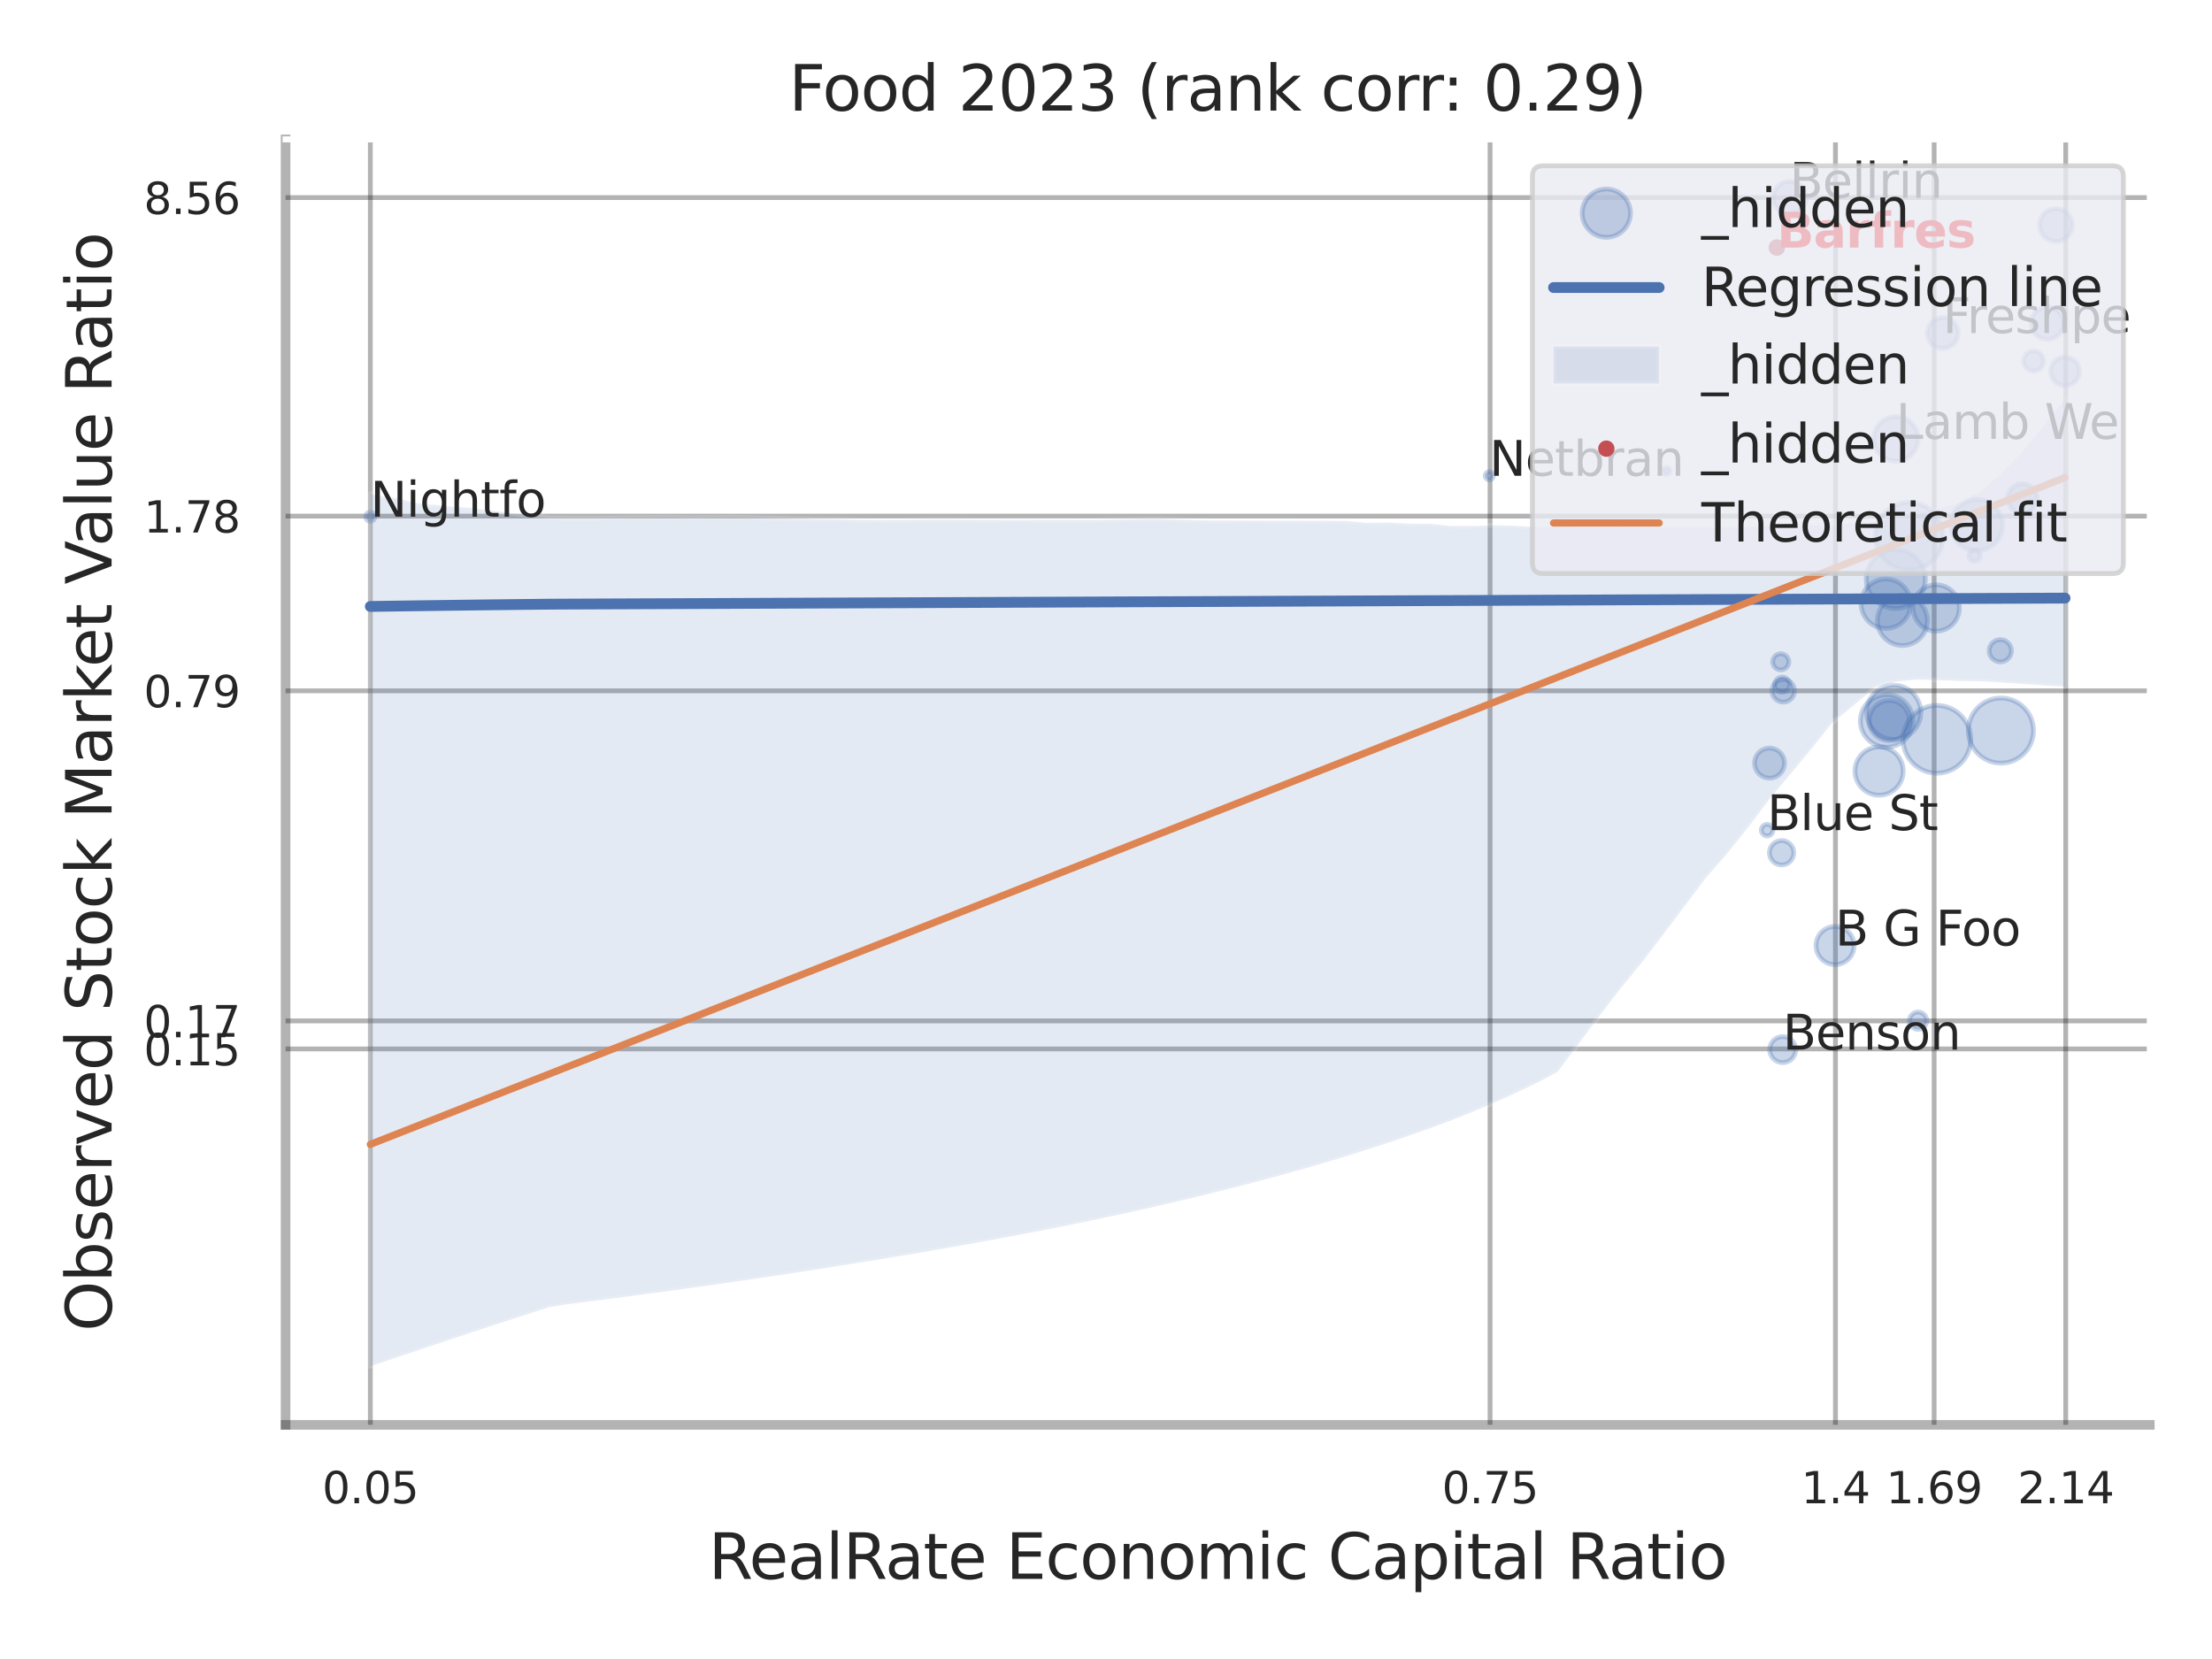 <?xml version="1.0" encoding="utf-8" standalone="no"?>
<!DOCTYPE svg PUBLIC "-//W3C//DTD SVG 1.1//EN"
  "http://www.w3.org/Graphics/SVG/1.1/DTD/svg11.dtd">
<svg xmlns:xlink="http://www.w3.org/1999/xlink" width="460.8pt" height="345.6pt" viewBox="0 0 460.8 345.6" xmlns="http://www.w3.org/2000/svg" version="1.1">
 <defs>
  <style type="text/css">*{stroke-linejoin: round; stroke-linecap: butt}</style>
 </defs>
 <g id="figure_1">
  <g id="patch_1">
   <path d="M 0 345.6 
L 460.8 345.6 
L 460.8 0 
L 0 0 
z
" style="fill: #ffffff"/>
  </g>
  <g id="axes_1">
   <g id="patch_2">
    <path d="M 59.49 296.82 
L 447.84 296.82 
L 447.84 29.04 
L 59.49 29.04 
z
" style="fill: #ffffff"/>
   </g>
   <g id="matplotlib.axis_1">
    <g id="xtick_1">
     <g id="line2d_1">
      <path d="M 77.147 296.82 
L 77.147 29.04 
" clip-path="url(#p77f3b036a0)" style="fill: none; stroke: #000000; stroke-opacity: 0.3; stroke-linecap: round"/>
     </g>
     <g id="text_1">
      <!-- 0.05 -->
      <g style="fill: #262626" transform="translate(67.128 313.159) scale(0.09 -0.09)">
       <defs>
        <path id="DejaVuSans-30" d="M 2034 4250 
Q 1547 4250 1301 3770 
Q 1056 3291 1056 2328 
Q 1056 1369 1301 889 
Q 1547 409 2034 409 
Q 2525 409 2770 889 
Q 3016 1369 3016 2328 
Q 3016 3291 2770 3770 
Q 2525 4250 2034 4250 
z
M 2034 4750 
Q 2819 4750 3233 4129 
Q 3647 3509 3647 2328 
Q 3647 1150 3233 529 
Q 2819 -91 2034 -91 
Q 1250 -91 836 529 
Q 422 1150 422 2328 
Q 422 3509 836 4129 
Q 1250 4750 2034 4750 
z
" transform="scale(0.016)"/>
        <path id="DejaVuSans-2e" d="M 684 794 
L 1344 794 
L 1344 0 
L 684 0 
L 684 794 
z
" transform="scale(0.016)"/>
        <path id="DejaVuSans-35" d="M 691 4666 
L 3169 4666 
L 3169 4134 
L 1269 4134 
L 1269 2991 
Q 1406 3038 1543 3061 
Q 1681 3084 1819 3084 
Q 2600 3084 3056 2656 
Q 3513 2228 3513 1497 
Q 3513 744 3044 326 
Q 2575 -91 1722 -91 
Q 1428 -91 1123 -41 
Q 819 9 494 109 
L 494 744 
Q 775 591 1075 516 
Q 1375 441 1709 441 
Q 2250 441 2565 725 
Q 2881 1009 2881 1497 
Q 2881 1984 2565 2268 
Q 2250 2553 1709 2553 
Q 1456 2553 1204 2497 
Q 953 2441 691 2322 
L 691 4666 
z
" transform="scale(0.016)"/>
       </defs>
       <use xlink:href="#DejaVuSans-30"/>
       <use xlink:href="#DejaVuSans-2e" transform="translate(63.623 0)"/>
       <use xlink:href="#DejaVuSans-30" transform="translate(95.41 0)"/>
       <use xlink:href="#DejaVuSans-35" transform="translate(159.033 0)"/>
      </g>
     </g>
    </g>
    <g id="xtick_2">
     <g id="line2d_2">
      <path d="M 310.41 296.82 
L 310.41 29.04 
" clip-path="url(#p77f3b036a0)" style="fill: none; stroke: #000000; stroke-opacity: 0.3; stroke-linecap: round"/>
     </g>
     <g id="text_2">
      <!-- 0.75 -->
      <g style="fill: #262626" transform="translate(300.391 313.159) scale(0.09 -0.09)">
       <defs>
        <path id="DejaVuSans-37" d="M 525 4666 
L 3525 4666 
L 3525 4397 
L 1831 0 
L 1172 0 
L 2766 4134 
L 525 4134 
L 525 4666 
z
" transform="scale(0.016)"/>
       </defs>
       <use xlink:href="#DejaVuSans-30"/>
       <use xlink:href="#DejaVuSans-2e" transform="translate(63.623 0)"/>
       <use xlink:href="#DejaVuSans-37" transform="translate(95.41 0)"/>
       <use xlink:href="#DejaVuSans-35" transform="translate(159.033 0)"/>
      </g>
     </g>
    </g>
    <g id="xtick_3">
     <g id="line2d_3">
      <path d="M 382.361 296.82 
L 382.361 29.04 
" clip-path="url(#p77f3b036a0)" style="fill: none; stroke: #000000; stroke-opacity: 0.3; stroke-linecap: round"/>
     </g>
     <g id="text_3">
      <!-- 1.4 -->
      <g style="fill: #262626" transform="translate(375.205 313.159) scale(0.09 -0.09)">
       <defs>
        <path id="DejaVuSans-31" d="M 794 531 
L 1825 531 
L 1825 4091 
L 703 3866 
L 703 4441 
L 1819 4666 
L 2450 4666 
L 2450 531 
L 3481 531 
L 3481 0 
L 794 0 
L 794 531 
z
" transform="scale(0.016)"/>
        <path id="DejaVuSans-34" d="M 2419 4116 
L 825 1625 
L 2419 1625 
L 2419 4116 
z
M 2253 4666 
L 3047 4666 
L 3047 1625 
L 3713 1625 
L 3713 1100 
L 3047 1100 
L 3047 0 
L 2419 0 
L 2419 1100 
L 313 1100 
L 313 1709 
L 2253 4666 
z
" transform="scale(0.016)"/>
       </defs>
       <use xlink:href="#DejaVuSans-31"/>
       <use xlink:href="#DejaVuSans-2e" transform="translate(63.623 0)"/>
       <use xlink:href="#DejaVuSans-34" transform="translate(95.41 0)"/>
      </g>
     </g>
    </g>
    <g id="xtick_4">
     <g id="line2d_4">
      <path d="M 402.918 296.82 
L 402.918 29.04 
" clip-path="url(#p77f3b036a0)" style="fill: none; stroke: #000000; stroke-opacity: 0.3; stroke-linecap: round"/>
     </g>
     <g id="text_4">
      <!-- 1.69 -->
      <g style="fill: #262626" transform="translate(392.899 313.159) scale(0.09 -0.09)">
       <defs>
        <path id="DejaVuSans-36" d="M 2113 2584 
Q 1688 2584 1439 2293 
Q 1191 2003 1191 1497 
Q 1191 994 1439 701 
Q 1688 409 2113 409 
Q 2538 409 2786 701 
Q 3034 994 3034 1497 
Q 3034 2003 2786 2293 
Q 2538 2584 2113 2584 
z
M 3366 4563 
L 3366 3988 
Q 3128 4100 2886 4159 
Q 2644 4219 2406 4219 
Q 1781 4219 1451 3797 
Q 1122 3375 1075 2522 
Q 1259 2794 1537 2939 
Q 1816 3084 2150 3084 
Q 2853 3084 3261 2657 
Q 3669 2231 3669 1497 
Q 3669 778 3244 343 
Q 2819 -91 2113 -91 
Q 1303 -91 875 529 
Q 447 1150 447 2328 
Q 447 3434 972 4092 
Q 1497 4750 2381 4750 
Q 2619 4750 2861 4703 
Q 3103 4656 3366 4563 
z
" transform="scale(0.016)"/>
        <path id="DejaVuSans-39" d="M 703 97 
L 703 672 
Q 941 559 1184 500 
Q 1428 441 1663 441 
Q 2288 441 2617 861 
Q 2947 1281 2994 2138 
Q 2813 1869 2534 1725 
Q 2256 1581 1919 1581 
Q 1219 1581 811 2004 
Q 403 2428 403 3163 
Q 403 3881 828 4315 
Q 1253 4750 1959 4750 
Q 2769 4750 3195 4129 
Q 3622 3509 3622 2328 
Q 3622 1225 3098 567 
Q 2575 -91 1691 -91 
Q 1453 -91 1209 -44 
Q 966 3 703 97 
z
M 1959 2075 
Q 2384 2075 2632 2365 
Q 2881 2656 2881 3163 
Q 2881 3666 2632 3958 
Q 2384 4250 1959 4250 
Q 1534 4250 1286 3958 
Q 1038 3666 1038 3163 
Q 1038 2656 1286 2365 
Q 1534 2075 1959 2075 
z
" transform="scale(0.016)"/>
       </defs>
       <use xlink:href="#DejaVuSans-31"/>
       <use xlink:href="#DejaVuSans-2e" transform="translate(63.623 0)"/>
       <use xlink:href="#DejaVuSans-36" transform="translate(95.41 0)"/>
       <use xlink:href="#DejaVuSans-39" transform="translate(159.033 0)"/>
      </g>
     </g>
    </g>
    <g id="xtick_5">
     <g id="line2d_5">
      <path d="M 430.328 296.82 
L 430.328 29.04 
" clip-path="url(#p77f3b036a0)" style="fill: none; stroke: #000000; stroke-opacity: 0.3; stroke-linecap: round"/>
     </g>
     <g id="text_5">
      <!-- 2.14 -->
      <g style="fill: #262626" transform="translate(420.309 313.159) scale(0.09 -0.09)">
       <defs>
        <path id="DejaVuSans-32" d="M 1228 531 
L 3431 531 
L 3431 0 
L 469 0 
L 469 531 
Q 828 903 1448 1529 
Q 2069 2156 2228 2338 
Q 2531 2678 2651 2914 
Q 2772 3150 2772 3378 
Q 2772 3750 2511 3984 
Q 2250 4219 1831 4219 
Q 1534 4219 1204 4116 
Q 875 4013 500 3803 
L 500 4441 
Q 881 4594 1212 4672 
Q 1544 4750 1819 4750 
Q 2544 4750 2975 4387 
Q 3406 4025 3406 3419 
Q 3406 3131 3298 2873 
Q 3191 2616 2906 2266 
Q 2828 2175 2409 1742 
Q 1991 1309 1228 531 
z
" transform="scale(0.016)"/>
       </defs>
       <use xlink:href="#DejaVuSans-32"/>
       <use xlink:href="#DejaVuSans-2e" transform="translate(63.623 0)"/>
       <use xlink:href="#DejaVuSans-31" transform="translate(95.41 0)"/>
       <use xlink:href="#DejaVuSans-34" transform="translate(159.033 0)"/>
      </g>
     </g>
    </g>
    <g id="xtick_6"/>
    <g id="xtick_7"/>
    <g id="text_6">
     <!-- RealRate Economic Capital Ratio -->
     <g style="fill: #262626" transform="translate(147.611 328.908) scale(0.13 -0.13)">
      <defs>
       <path id="DejaVuSans-52" d="M 2841 2188 
Q 3044 2119 3236 1894 
Q 3428 1669 3622 1275 
L 4263 0 
L 3584 0 
L 2988 1197 
Q 2756 1666 2539 1819 
Q 2322 1972 1947 1972 
L 1259 1972 
L 1259 0 
L 628 0 
L 628 4666 
L 2053 4666 
Q 2853 4666 3247 4331 
Q 3641 3997 3641 3322 
Q 3641 2881 3436 2590 
Q 3231 2300 2841 2188 
z
M 1259 4147 
L 1259 2491 
L 2053 2491 
Q 2509 2491 2742 2702 
Q 2975 2913 2975 3322 
Q 2975 3731 2742 3939 
Q 2509 4147 2053 4147 
L 1259 4147 
z
" transform="scale(0.016)"/>
       <path id="DejaVuSans-65" d="M 3597 1894 
L 3597 1613 
L 953 1613 
Q 991 1019 1311 708 
Q 1631 397 2203 397 
Q 2534 397 2845 478 
Q 3156 559 3463 722 
L 3463 178 
Q 3153 47 2828 -22 
Q 2503 -91 2169 -91 
Q 1331 -91 842 396 
Q 353 884 353 1716 
Q 353 2575 817 3079 
Q 1281 3584 2069 3584 
Q 2775 3584 3186 3129 
Q 3597 2675 3597 1894 
z
M 3022 2063 
Q 3016 2534 2758 2815 
Q 2500 3097 2075 3097 
Q 1594 3097 1305 2825 
Q 1016 2553 972 2059 
L 3022 2063 
z
" transform="scale(0.016)"/>
       <path id="DejaVuSans-61" d="M 2194 1759 
Q 1497 1759 1228 1600 
Q 959 1441 959 1056 
Q 959 750 1161 570 
Q 1363 391 1709 391 
Q 2188 391 2477 730 
Q 2766 1069 2766 1631 
L 2766 1759 
L 2194 1759 
z
M 3341 1997 
L 3341 0 
L 2766 0 
L 2766 531 
Q 2569 213 2275 61 
Q 1981 -91 1556 -91 
Q 1019 -91 701 211 
Q 384 513 384 1019 
Q 384 1609 779 1909 
Q 1175 2209 1959 2209 
L 2766 2209 
L 2766 2266 
Q 2766 2663 2505 2880 
Q 2244 3097 1772 3097 
Q 1472 3097 1187 3025 
Q 903 2953 641 2809 
L 641 3341 
Q 956 3463 1253 3523 
Q 1550 3584 1831 3584 
Q 2591 3584 2966 3190 
Q 3341 2797 3341 1997 
z
" transform="scale(0.016)"/>
       <path id="DejaVuSans-6c" d="M 603 4863 
L 1178 4863 
L 1178 0 
L 603 0 
L 603 4863 
z
" transform="scale(0.016)"/>
       <path id="DejaVuSans-74" d="M 1172 4494 
L 1172 3500 
L 2356 3500 
L 2356 3053 
L 1172 3053 
L 1172 1153 
Q 1172 725 1289 603 
Q 1406 481 1766 481 
L 2356 481 
L 2356 0 
L 1766 0 
Q 1100 0 847 248 
Q 594 497 594 1153 
L 594 3053 
L 172 3053 
L 172 3500 
L 594 3500 
L 594 4494 
L 1172 4494 
z
" transform="scale(0.016)"/>
       <path id="DejaVuSans-20" transform="scale(0.016)"/>
       <path id="DejaVuSans-45" d="M 628 4666 
L 3578 4666 
L 3578 4134 
L 1259 4134 
L 1259 2753 
L 3481 2753 
L 3481 2222 
L 1259 2222 
L 1259 531 
L 3634 531 
L 3634 0 
L 628 0 
L 628 4666 
z
" transform="scale(0.016)"/>
       <path id="DejaVuSans-63" d="M 3122 3366 
L 3122 2828 
Q 2878 2963 2633 3030 
Q 2388 3097 2138 3097 
Q 1578 3097 1268 2742 
Q 959 2388 959 1747 
Q 959 1106 1268 751 
Q 1578 397 2138 397 
Q 2388 397 2633 464 
Q 2878 531 3122 666 
L 3122 134 
Q 2881 22 2623 -34 
Q 2366 -91 2075 -91 
Q 1284 -91 818 406 
Q 353 903 353 1747 
Q 353 2603 823 3093 
Q 1294 3584 2113 3584 
Q 2378 3584 2631 3529 
Q 2884 3475 3122 3366 
z
" transform="scale(0.016)"/>
       <path id="DejaVuSans-6f" d="M 1959 3097 
Q 1497 3097 1228 2736 
Q 959 2375 959 1747 
Q 959 1119 1226 758 
Q 1494 397 1959 397 
Q 2419 397 2687 759 
Q 2956 1122 2956 1747 
Q 2956 2369 2687 2733 
Q 2419 3097 1959 3097 
z
M 1959 3584 
Q 2709 3584 3137 3096 
Q 3566 2609 3566 1747 
Q 3566 888 3137 398 
Q 2709 -91 1959 -91 
Q 1206 -91 779 398 
Q 353 888 353 1747 
Q 353 2609 779 3096 
Q 1206 3584 1959 3584 
z
" transform="scale(0.016)"/>
       <path id="DejaVuSans-6e" d="M 3513 2113 
L 3513 0 
L 2938 0 
L 2938 2094 
Q 2938 2591 2744 2837 
Q 2550 3084 2163 3084 
Q 1697 3084 1428 2787 
Q 1159 2491 1159 1978 
L 1159 0 
L 581 0 
L 581 3500 
L 1159 3500 
L 1159 2956 
Q 1366 3272 1645 3428 
Q 1925 3584 2291 3584 
Q 2894 3584 3203 3211 
Q 3513 2838 3513 2113 
z
" transform="scale(0.016)"/>
       <path id="DejaVuSans-6d" d="M 3328 2828 
Q 3544 3216 3844 3400 
Q 4144 3584 4550 3584 
Q 5097 3584 5394 3201 
Q 5691 2819 5691 2113 
L 5691 0 
L 5113 0 
L 5113 2094 
Q 5113 2597 4934 2840 
Q 4756 3084 4391 3084 
Q 3944 3084 3684 2787 
Q 3425 2491 3425 1978 
L 3425 0 
L 2847 0 
L 2847 2094 
Q 2847 2600 2669 2842 
Q 2491 3084 2119 3084 
Q 1678 3084 1418 2786 
Q 1159 2488 1159 1978 
L 1159 0 
L 581 0 
L 581 3500 
L 1159 3500 
L 1159 2956 
Q 1356 3278 1631 3431 
Q 1906 3584 2284 3584 
Q 2666 3584 2933 3390 
Q 3200 3197 3328 2828 
z
" transform="scale(0.016)"/>
       <path id="DejaVuSans-69" d="M 603 3500 
L 1178 3500 
L 1178 0 
L 603 0 
L 603 3500 
z
M 603 4863 
L 1178 4863 
L 1178 4134 
L 603 4134 
L 603 4863 
z
" transform="scale(0.016)"/>
       <path id="DejaVuSans-43" d="M 4122 4306 
L 4122 3641 
Q 3803 3938 3442 4084 
Q 3081 4231 2675 4231 
Q 1875 4231 1450 3742 
Q 1025 3253 1025 2328 
Q 1025 1406 1450 917 
Q 1875 428 2675 428 
Q 3081 428 3442 575 
Q 3803 722 4122 1019 
L 4122 359 
Q 3791 134 3420 21 
Q 3050 -91 2638 -91 
Q 1578 -91 968 557 
Q 359 1206 359 2328 
Q 359 3453 968 4101 
Q 1578 4750 2638 4750 
Q 3056 4750 3426 4639 
Q 3797 4528 4122 4306 
z
" transform="scale(0.016)"/>
       <path id="DejaVuSans-70" d="M 1159 525 
L 1159 -1331 
L 581 -1331 
L 581 3500 
L 1159 3500 
L 1159 2969 
Q 1341 3281 1617 3432 
Q 1894 3584 2278 3584 
Q 2916 3584 3314 3078 
Q 3713 2572 3713 1747 
Q 3713 922 3314 415 
Q 2916 -91 2278 -91 
Q 1894 -91 1617 61 
Q 1341 213 1159 525 
z
M 3116 1747 
Q 3116 2381 2855 2742 
Q 2594 3103 2138 3103 
Q 1681 3103 1420 2742 
Q 1159 2381 1159 1747 
Q 1159 1113 1420 752 
Q 1681 391 2138 391 
Q 2594 391 2855 752 
Q 3116 1113 3116 1747 
z
" transform="scale(0.016)"/>
      </defs>
      <use xlink:href="#DejaVuSans-52"/>
      <use xlink:href="#DejaVuSans-65" transform="translate(64.982 0)"/>
      <use xlink:href="#DejaVuSans-61" transform="translate(126.506 0)"/>
      <use xlink:href="#DejaVuSans-6c" transform="translate(187.785 0)"/>
      <use xlink:href="#DejaVuSans-52" transform="translate(215.568 0)"/>
      <use xlink:href="#DejaVuSans-61" transform="translate(282.801 0)"/>
      <use xlink:href="#DejaVuSans-74" transform="translate(344.08 0)"/>
      <use xlink:href="#DejaVuSans-65" transform="translate(383.289 0)"/>
      <use xlink:href="#DejaVuSans-20" transform="translate(444.812 0)"/>
      <use xlink:href="#DejaVuSans-45" transform="translate(476.6 0)"/>
      <use xlink:href="#DejaVuSans-63" transform="translate(539.783 0)"/>
      <use xlink:href="#DejaVuSans-6f" transform="translate(594.764 0)"/>
      <use xlink:href="#DejaVuSans-6e" transform="translate(655.945 0)"/>
      <use xlink:href="#DejaVuSans-6f" transform="translate(719.324 0)"/>
      <use xlink:href="#DejaVuSans-6d" transform="translate(780.506 0)"/>
      <use xlink:href="#DejaVuSans-69" transform="translate(877.918 0)"/>
      <use xlink:href="#DejaVuSans-63" transform="translate(905.701 0)"/>
      <use xlink:href="#DejaVuSans-20" transform="translate(960.682 0)"/>
      <use xlink:href="#DejaVuSans-43" transform="translate(992.469 0)"/>
      <use xlink:href="#DejaVuSans-61" transform="translate(1062.293 0)"/>
      <use xlink:href="#DejaVuSans-70" transform="translate(1123.572 0)"/>
      <use xlink:href="#DejaVuSans-69" transform="translate(1187.049 0)"/>
      <use xlink:href="#DejaVuSans-74" transform="translate(1214.832 0)"/>
      <use xlink:href="#DejaVuSans-61" transform="translate(1254.041 0)"/>
      <use xlink:href="#DejaVuSans-6c" transform="translate(1315.32 0)"/>
      <use xlink:href="#DejaVuSans-20" transform="translate(1343.104 0)"/>
      <use xlink:href="#DejaVuSans-52" transform="translate(1374.891 0)"/>
      <use xlink:href="#DejaVuSans-61" transform="translate(1442.123 0)"/>
      <use xlink:href="#DejaVuSans-74" transform="translate(1503.402 0)"/>
      <use xlink:href="#DejaVuSans-69" transform="translate(1542.611 0)"/>
      <use xlink:href="#DejaVuSans-6f" transform="translate(1570.395 0)"/>
     </g>
    </g>
   </g>
   <g id="matplotlib.axis_2">
    <g id="ytick_1">
     <g id="line2d_6">
      <path d="M 59.49 218.509 
L 447.84 218.509 
" clip-path="url(#p77f3b036a0)" style="fill: none; stroke: #000000; stroke-opacity: 0.3; stroke-linecap: round"/>
     </g>
     <g id="text_7">
      <!-- 0.15 -->
      <g style="fill: #262626" transform="translate(29.951 221.929) scale(0.09 -0.09)">
       <use xlink:href="#DejaVuSans-30"/>
       <use xlink:href="#DejaVuSans-2e" transform="translate(63.623 0)"/>
       <use xlink:href="#DejaVuSans-31" transform="translate(95.41 0)"/>
       <use xlink:href="#DejaVuSans-35" transform="translate(159.033 0)"/>
      </g>
     </g>
    </g>
    <g id="ytick_2">
     <g id="line2d_7">
      <path d="M 59.49 212.667 
L 447.84 212.667 
" clip-path="url(#p77f3b036a0)" style="fill: none; stroke: #000000; stroke-opacity: 0.3; stroke-linecap: round"/>
     </g>
     <g id="text_8">
      <!-- 0.17 -->
      <g style="fill: #262626" transform="translate(29.951 216.087) scale(0.09 -0.09)">
       <use xlink:href="#DejaVuSans-30"/>
       <use xlink:href="#DejaVuSans-2e" transform="translate(63.623 0)"/>
       <use xlink:href="#DejaVuSans-31" transform="translate(95.41 0)"/>
       <use xlink:href="#DejaVuSans-37" transform="translate(159.033 0)"/>
      </g>
     </g>
    </g>
    <g id="ytick_3">
     <g id="line2d_8">
      <path d="M 59.49 143.913 
L 447.84 143.913 
" clip-path="url(#p77f3b036a0)" style="fill: none; stroke: #000000; stroke-opacity: 0.3; stroke-linecap: round"/>
     </g>
     <g id="text_9">
      <!-- 0.79 -->
      <g style="fill: #262626" transform="translate(29.951 147.332) scale(0.09 -0.09)">
       <use xlink:href="#DejaVuSans-30"/>
       <use xlink:href="#DejaVuSans-2e" transform="translate(63.623 0)"/>
       <use xlink:href="#DejaVuSans-37" transform="translate(95.41 0)"/>
       <use xlink:href="#DejaVuSans-39" transform="translate(159.033 0)"/>
      </g>
     </g>
    </g>
    <g id="ytick_4">
     <g id="line2d_9">
      <path d="M 59.49 107.513 
L 447.84 107.513 
" clip-path="url(#p77f3b036a0)" style="fill: none; stroke: #000000; stroke-opacity: 0.3; stroke-linecap: round"/>
     </g>
     <g id="text_10">
      <!-- 1.78 -->
      <g style="fill: #262626" transform="translate(29.951 110.933) scale(0.09 -0.09)">
       <defs>
        <path id="DejaVuSans-38" d="M 2034 2216 
Q 1584 2216 1326 1975 
Q 1069 1734 1069 1313 
Q 1069 891 1326 650 
Q 1584 409 2034 409 
Q 2484 409 2743 651 
Q 3003 894 3003 1313 
Q 3003 1734 2745 1975 
Q 2488 2216 2034 2216 
z
M 1403 2484 
Q 997 2584 770 2862 
Q 544 3141 544 3541 
Q 544 4100 942 4425 
Q 1341 4750 2034 4750 
Q 2731 4750 3128 4425 
Q 3525 4100 3525 3541 
Q 3525 3141 3298 2862 
Q 3072 2584 2669 2484 
Q 3125 2378 3379 2068 
Q 3634 1759 3634 1313 
Q 3634 634 3220 271 
Q 2806 -91 2034 -91 
Q 1263 -91 848 271 
Q 434 634 434 1313 
Q 434 1759 690 2068 
Q 947 2378 1403 2484 
z
M 1172 3481 
Q 1172 3119 1398 2916 
Q 1625 2713 2034 2713 
Q 2441 2713 2670 2916 
Q 2900 3119 2900 3481 
Q 2900 3844 2670 4047 
Q 2441 4250 2034 4250 
Q 1625 4250 1398 4047 
Q 1172 3844 1172 3481 
z
" transform="scale(0.016)"/>
       </defs>
       <use xlink:href="#DejaVuSans-31"/>
       <use xlink:href="#DejaVuSans-2e" transform="translate(63.623 0)"/>
       <use xlink:href="#DejaVuSans-37" transform="translate(95.41 0)"/>
       <use xlink:href="#DejaVuSans-38" transform="translate(159.033 0)"/>
      </g>
     </g>
    </g>
    <g id="ytick_5">
     <g id="line2d_10">
      <path d="M 59.49 41.161 
L 447.84 41.161 
" clip-path="url(#p77f3b036a0)" style="fill: none; stroke: #000000; stroke-opacity: 0.3; stroke-linecap: round"/>
     </g>
     <g id="text_11">
      <!-- 8.56 -->
      <g style="fill: #262626" transform="translate(29.951 44.581) scale(0.09 -0.09)">
       <use xlink:href="#DejaVuSans-38"/>
       <use xlink:href="#DejaVuSans-2e" transform="translate(63.623 0)"/>
       <use xlink:href="#DejaVuSans-35" transform="translate(95.41 0)"/>
       <use xlink:href="#DejaVuSans-36" transform="translate(159.033 0)"/>
      </g>
     </g>
    </g>
    <g id="ytick_6"/>
    <g id="ytick_7"/>
    <g id="ytick_8"/>
    <g id="ytick_9"/>
    <g id="text_12">
     <!-- Observed Stock Market Value Ratio -->
     <g style="fill: #262626" transform="translate(23.247 277.332) rotate(-90) scale(0.13 -0.13)">
      <defs>
       <path id="DejaVuSans-4f" d="M 2522 4238 
Q 1834 4238 1429 3725 
Q 1025 3213 1025 2328 
Q 1025 1447 1429 934 
Q 1834 422 2522 422 
Q 3209 422 3611 934 
Q 4013 1447 4013 2328 
Q 4013 3213 3611 3725 
Q 3209 4238 2522 4238 
z
M 2522 4750 
Q 3503 4750 4090 4092 
Q 4678 3434 4678 2328 
Q 4678 1225 4090 567 
Q 3503 -91 2522 -91 
Q 1538 -91 948 565 
Q 359 1222 359 2328 
Q 359 3434 948 4092 
Q 1538 4750 2522 4750 
z
" transform="scale(0.016)"/>
       <path id="DejaVuSans-62" d="M 3116 1747 
Q 3116 2381 2855 2742 
Q 2594 3103 2138 3103 
Q 1681 3103 1420 2742 
Q 1159 2381 1159 1747 
Q 1159 1113 1420 752 
Q 1681 391 2138 391 
Q 2594 391 2855 752 
Q 3116 1113 3116 1747 
z
M 1159 2969 
Q 1341 3281 1617 3432 
Q 1894 3584 2278 3584 
Q 2916 3584 3314 3078 
Q 3713 2572 3713 1747 
Q 3713 922 3314 415 
Q 2916 -91 2278 -91 
Q 1894 -91 1617 61 
Q 1341 213 1159 525 
L 1159 0 
L 581 0 
L 581 4863 
L 1159 4863 
L 1159 2969 
z
" transform="scale(0.016)"/>
       <path id="DejaVuSans-73" d="M 2834 3397 
L 2834 2853 
Q 2591 2978 2328 3040 
Q 2066 3103 1784 3103 
Q 1356 3103 1142 2972 
Q 928 2841 928 2578 
Q 928 2378 1081 2264 
Q 1234 2150 1697 2047 
L 1894 2003 
Q 2506 1872 2764 1633 
Q 3022 1394 3022 966 
Q 3022 478 2636 193 
Q 2250 -91 1575 -91 
Q 1294 -91 989 -36 
Q 684 19 347 128 
L 347 722 
Q 666 556 975 473 
Q 1284 391 1588 391 
Q 1994 391 2212 530 
Q 2431 669 2431 922 
Q 2431 1156 2273 1281 
Q 2116 1406 1581 1522 
L 1381 1569 
Q 847 1681 609 1914 
Q 372 2147 372 2553 
Q 372 3047 722 3315 
Q 1072 3584 1716 3584 
Q 2034 3584 2315 3537 
Q 2597 3491 2834 3397 
z
" transform="scale(0.016)"/>
       <path id="DejaVuSans-72" d="M 2631 2963 
Q 2534 3019 2420 3045 
Q 2306 3072 2169 3072 
Q 1681 3072 1420 2755 
Q 1159 2438 1159 1844 
L 1159 0 
L 581 0 
L 581 3500 
L 1159 3500 
L 1159 2956 
Q 1341 3275 1631 3429 
Q 1922 3584 2338 3584 
Q 2397 3584 2469 3576 
Q 2541 3569 2628 3553 
L 2631 2963 
z
" transform="scale(0.016)"/>
       <path id="DejaVuSans-76" d="M 191 3500 
L 800 3500 
L 1894 563 
L 2988 3500 
L 3597 3500 
L 2284 0 
L 1503 0 
L 191 3500 
z
" transform="scale(0.016)"/>
       <path id="DejaVuSans-64" d="M 2906 2969 
L 2906 4863 
L 3481 4863 
L 3481 0 
L 2906 0 
L 2906 525 
Q 2725 213 2448 61 
Q 2172 -91 1784 -91 
Q 1150 -91 751 415 
Q 353 922 353 1747 
Q 353 2572 751 3078 
Q 1150 3584 1784 3584 
Q 2172 3584 2448 3432 
Q 2725 3281 2906 2969 
z
M 947 1747 
Q 947 1113 1208 752 
Q 1469 391 1925 391 
Q 2381 391 2643 752 
Q 2906 1113 2906 1747 
Q 2906 2381 2643 2742 
Q 2381 3103 1925 3103 
Q 1469 3103 1208 2742 
Q 947 2381 947 1747 
z
" transform="scale(0.016)"/>
       <path id="DejaVuSans-53" d="M 3425 4513 
L 3425 3897 
Q 3066 4069 2747 4153 
Q 2428 4238 2131 4238 
Q 1616 4238 1336 4038 
Q 1056 3838 1056 3469 
Q 1056 3159 1242 3001 
Q 1428 2844 1947 2747 
L 2328 2669 
Q 3034 2534 3370 2195 
Q 3706 1856 3706 1288 
Q 3706 609 3251 259 
Q 2797 -91 1919 -91 
Q 1588 -91 1214 -16 
Q 841 59 441 206 
L 441 856 
Q 825 641 1194 531 
Q 1563 422 1919 422 
Q 2459 422 2753 634 
Q 3047 847 3047 1241 
Q 3047 1584 2836 1778 
Q 2625 1972 2144 2069 
L 1759 2144 
Q 1053 2284 737 2584 
Q 422 2884 422 3419 
Q 422 4038 858 4394 
Q 1294 4750 2059 4750 
Q 2388 4750 2728 4690 
Q 3069 4631 3425 4513 
z
" transform="scale(0.016)"/>
       <path id="DejaVuSans-6b" d="M 581 4863 
L 1159 4863 
L 1159 1991 
L 2875 3500 
L 3609 3500 
L 1753 1863 
L 3688 0 
L 2938 0 
L 1159 1709 
L 1159 0 
L 581 0 
L 581 4863 
z
" transform="scale(0.016)"/>
       <path id="DejaVuSans-4d" d="M 628 4666 
L 1569 4666 
L 2759 1491 
L 3956 4666 
L 4897 4666 
L 4897 0 
L 4281 0 
L 4281 4097 
L 3078 897 
L 2444 897 
L 1241 4097 
L 1241 0 
L 628 0 
L 628 4666 
z
" transform="scale(0.016)"/>
       <path id="DejaVuSans-56" d="M 1831 0 
L 50 4666 
L 709 4666 
L 2188 738 
L 3669 4666 
L 4325 4666 
L 2547 0 
L 1831 0 
z
" transform="scale(0.016)"/>
       <path id="DejaVuSans-75" d="M 544 1381 
L 544 3500 
L 1119 3500 
L 1119 1403 
Q 1119 906 1312 657 
Q 1506 409 1894 409 
Q 2359 409 2629 706 
Q 2900 1003 2900 1516 
L 2900 3500 
L 3475 3500 
L 3475 0 
L 2900 0 
L 2900 538 
Q 2691 219 2414 64 
Q 2138 -91 1772 -91 
Q 1169 -91 856 284 
Q 544 659 544 1381 
z
M 1991 3584 
L 1991 3584 
z
" transform="scale(0.016)"/>
      </defs>
      <use xlink:href="#DejaVuSans-4f"/>
      <use xlink:href="#DejaVuSans-62" transform="translate(78.711 0)"/>
      <use xlink:href="#DejaVuSans-73" transform="translate(142.188 0)"/>
      <use xlink:href="#DejaVuSans-65" transform="translate(194.287 0)"/>
      <use xlink:href="#DejaVuSans-72" transform="translate(255.811 0)"/>
      <use xlink:href="#DejaVuSans-76" transform="translate(296.924 0)"/>
      <use xlink:href="#DejaVuSans-65" transform="translate(356.104 0)"/>
      <use xlink:href="#DejaVuSans-64" transform="translate(417.627 0)"/>
      <use xlink:href="#DejaVuSans-20" transform="translate(481.104 0)"/>
      <use xlink:href="#DejaVuSans-53" transform="translate(512.891 0)"/>
      <use xlink:href="#DejaVuSans-74" transform="translate(576.367 0)"/>
      <use xlink:href="#DejaVuSans-6f" transform="translate(615.576 0)"/>
      <use xlink:href="#DejaVuSans-63" transform="translate(676.758 0)"/>
      <use xlink:href="#DejaVuSans-6b" transform="translate(731.738 0)"/>
      <use xlink:href="#DejaVuSans-20" transform="translate(789.648 0)"/>
      <use xlink:href="#DejaVuSans-4d" transform="translate(821.436 0)"/>
      <use xlink:href="#DejaVuSans-61" transform="translate(907.715 0)"/>
      <use xlink:href="#DejaVuSans-72" transform="translate(968.994 0)"/>
      <use xlink:href="#DejaVuSans-6b" transform="translate(1010.107 0)"/>
      <use xlink:href="#DejaVuSans-65" transform="translate(1064.393 0)"/>
      <use xlink:href="#DejaVuSans-74" transform="translate(1125.916 0)"/>
      <use xlink:href="#DejaVuSans-20" transform="translate(1165.125 0)"/>
      <use xlink:href="#DejaVuSans-56" transform="translate(1196.912 0)"/>
      <use xlink:href="#DejaVuSans-61" transform="translate(1257.57 0)"/>
      <use xlink:href="#DejaVuSans-6c" transform="translate(1318.85 0)"/>
      <use xlink:href="#DejaVuSans-75" transform="translate(1346.633 0)"/>
      <use xlink:href="#DejaVuSans-65" transform="translate(1410.012 0)"/>
      <use xlink:href="#DejaVuSans-20" transform="translate(1471.535 0)"/>
      <use xlink:href="#DejaVuSans-52" transform="translate(1503.322 0)"/>
      <use xlink:href="#DejaVuSans-61" transform="translate(1570.555 0)"/>
      <use xlink:href="#DejaVuSans-74" transform="translate(1631.834 0)"/>
      <use xlink:href="#DejaVuSans-69" transform="translate(1671.043 0)"/>
      <use xlink:href="#DejaVuSans-6f" transform="translate(1698.826 0)"/>
     </g>
    </g>
   </g>
   <g id="PathCollection_1">
    <path d="M 416.699 137.891 
C 417.315 137.891 417.906 137.647 418.342 137.211 
C 418.778 136.775 419.023 136.183 419.023 135.567 
C 419.023 134.951 418.778 134.359 418.342 133.923 
C 417.906 133.488 417.315 133.243 416.699 133.243 
C 416.082 133.243 415.491 133.488 415.055 133.923 
C 414.619 134.359 414.374 134.951 414.374 135.567 
C 414.374 136.183 414.619 136.775 415.055 137.211 
C 415.491 137.647 416.082 137.891 416.699 137.891 
z
" clip-path="url(#p77f3b036a0)" style="fill: #4c72b0; fill-opacity: 0.3; stroke: #4c72b0; stroke-opacity: 0.3"/>
    <path d="M 392.87 130.933 
C 394.241 130.933 395.556 130.388 396.526 129.419 
C 397.495 128.449 398.04 127.134 398.04 125.763 
C 398.04 124.393 397.495 123.078 396.526 122.108 
C 395.556 121.139 394.241 120.594 392.87 120.594 
C 391.499 120.594 390.185 121.139 389.215 122.108 
C 388.246 123.078 387.701 124.393 387.701 125.763 
C 387.701 127.134 388.246 128.449 389.215 129.419 
C 390.185 130.388 391.499 130.933 392.87 130.933 
z
" clip-path="url(#p77f3b036a0)" style="fill: #4c72b0; fill-opacity: 0.3; stroke: #4c72b0; stroke-opacity: 0.3"/>
    <path d="M 394.508 154.034 
C 396.004 154.034 397.438 153.44 398.495 152.383 
C 399.553 151.325 400.147 149.891 400.147 148.395 
C 400.147 146.9 399.553 145.465 398.495 144.408 
C 397.438 143.351 396.004 142.756 394.508 142.756 
C 393.013 142.756 391.578 143.351 390.521 144.408 
C 389.463 145.465 388.869 146.9 388.869 148.395 
C 388.869 149.891 389.463 151.325 390.521 152.383 
C 391.578 153.44 393.013 154.034 394.508 154.034 
z
" clip-path="url(#p77f3b036a0)" style="fill: #4c72b0; fill-opacity: 0.3; stroke: #4c72b0; stroke-opacity: 0.3"/>
    <path d="M 371.142 180.188 
C 371.817 180.188 372.463 179.92 372.94 179.444 
C 373.417 178.967 373.684 178.32 373.684 177.646 
C 373.684 176.972 373.417 176.325 372.94 175.849 
C 372.463 175.372 371.817 175.104 371.142 175.104 
C 370.468 175.104 369.822 175.372 369.345 175.849 
C 368.868 176.325 368.6 176.972 368.6 177.646 
C 368.6 178.32 368.868 178.967 369.345 179.444 
C 369.822 179.92 370.468 180.188 371.142 180.188 
z
" clip-path="url(#p77f3b036a0)" style="fill: #4c72b0; fill-opacity: 0.3; stroke: #4c72b0; stroke-opacity: 0.3"/>
    <path d="M 394.931 126.763 
C 396.561 126.763 398.125 126.115 399.278 124.962 
C 400.43 123.809 401.078 122.246 401.078 120.615 
C 401.078 118.985 400.43 117.421 399.278 116.269 
C 398.125 115.116 396.561 114.468 394.931 114.468 
C 393.3 114.468 391.737 115.116 390.584 116.269 
C 389.431 117.421 388.783 118.985 388.783 120.615 
C 388.783 122.246 389.431 123.809 390.584 124.962 
C 391.737 126.115 393.3 126.763 394.931 126.763 
z
" clip-path="url(#p77f3b036a0)" style="fill: #4c72b0; fill-opacity: 0.3; stroke: #4c72b0; stroke-opacity: 0.3"/>
    <path d="M 411.796 114.771 
C 413.22 114.771 414.585 114.205 415.592 113.198 
C 416.599 112.192 417.164 110.826 417.164 109.402 
C 417.164 107.978 416.599 106.613 415.592 105.606 
C 414.585 104.599 413.22 104.033 411.796 104.033 
C 410.372 104.033 409.006 104.599 407.999 105.606 
C 406.993 106.613 406.427 107.978 406.427 109.402 
C 406.427 110.826 406.993 112.192 407.999 113.198 
C 409.006 114.205 410.372 114.771 411.796 114.771 
z
" clip-path="url(#p77f3b036a0)" style="fill: #4c72b0; fill-opacity: 0.3; stroke: #4c72b0; stroke-opacity: 0.3"/>
    <path d="M 428.285 50.301 
C 429.191 50.301 430.059 49.941 430.7 49.301 
C 431.34 48.661 431.7 47.792 431.7 46.886 
C 431.7 45.981 431.34 45.112 430.7 44.472 
C 430.059 43.831 429.191 43.472 428.285 43.472 
C 427.379 43.472 426.511 43.831 425.87 44.472 
C 425.23 45.112 424.87 45.981 424.87 46.886 
C 424.87 47.792 425.23 48.661 425.87 49.301 
C 426.511 49.941 427.379 50.301 428.285 50.301 
z
" clip-path="url(#p77f3b036a0)" style="fill: #4c72b0; fill-opacity: 0.3; stroke: #4c72b0; stroke-opacity: 0.3"/>
    <path d="M 396.303 134.466 
C 397.685 134.466 399.01 133.917 399.987 132.94 
C 400.964 131.963 401.513 130.638 401.513 129.256 
C 401.513 127.875 400.964 126.55 399.987 125.573 
C 399.01 124.596 397.685 124.047 396.303 124.047 
C 394.922 124.047 393.597 124.596 392.62 125.573 
C 391.643 126.55 391.094 127.875 391.094 129.256 
C 391.094 130.638 391.643 131.963 392.62 132.94 
C 393.597 133.917 394.922 134.466 396.303 134.466 
z
" clip-path="url(#p77f3b036a0)" style="fill: #4c72b0; fill-opacity: 0.3; stroke: #4c72b0; stroke-opacity: 0.3"/>
    <path d="M 421.297 106.914 
C 422.111 106.914 422.892 106.59 423.468 106.014 
C 424.044 105.438 424.368 104.657 424.368 103.843 
C 424.368 103.028 424.044 102.247 423.468 101.671 
C 422.892 101.096 422.111 100.772 421.297 100.772 
C 420.482 100.772 419.701 101.096 419.125 101.671 
C 418.549 102.247 418.226 103.028 418.226 103.843 
C 418.226 104.657 418.549 105.438 419.125 106.014 
C 419.701 106.59 420.482 106.914 421.297 106.914 
z
" clip-path="url(#p77f3b036a0)" style="fill: #4c72b0; fill-opacity: 0.3; stroke: #4c72b0; stroke-opacity: 0.3"/>
    <path d="M 416.822 158.979 
C 418.621 158.979 420.347 158.264 421.619 156.992 
C 422.891 155.72 423.606 153.994 423.606 152.195 
C 423.606 150.396 422.891 148.67 421.619 147.398 
C 420.347 146.126 418.621 145.411 416.822 145.411 
C 415.023 145.411 413.297 146.126 412.025 147.398 
C 410.753 148.67 410.038 150.396 410.038 152.195 
C 410.038 153.994 410.753 155.72 412.025 156.992 
C 413.297 158.264 415.023 158.979 416.822 158.979 
z
" clip-path="url(#p77f3b036a0)" style="fill: #4c72b0; fill-opacity: 0.3; stroke: #4c72b0; stroke-opacity: 0.3"/>
    <path d="M 411.323 116.921 
C 411.641 116.921 411.947 116.794 412.172 116.569 
C 412.397 116.344 412.524 116.038 412.524 115.72 
C 412.524 115.401 412.397 115.096 412.172 114.871 
C 411.947 114.645 411.641 114.519 411.323 114.519 
C 411.004 114.519 410.699 114.645 410.474 114.871 
C 410.248 115.096 410.122 115.401 410.122 115.72 
C 410.122 116.038 410.248 116.344 410.474 116.569 
C 410.699 116.794 411.004 116.921 411.323 116.921 
z
" clip-path="url(#p77f3b036a0)" style="fill: #4c72b0; fill-opacity: 0.3; stroke: #4c72b0; stroke-opacity: 0.3"/>
    <path d="M 426.518 70.699 
C 427.411 70.699 428.268 70.344 428.9 69.712 
C 429.531 69.081 429.886 68.224 429.886 67.331 
C 429.886 66.437 429.531 65.581 428.9 64.949 
C 428.268 64.317 427.411 63.963 426.518 63.963 
C 425.625 63.963 424.768 64.317 424.137 64.949 
C 423.505 65.581 423.15 66.437 423.15 67.331 
C 423.15 68.224 423.505 69.081 424.137 69.712 
C 424.768 70.344 425.625 70.699 426.518 70.699 
z
" clip-path="url(#p77f3b036a0)" style="fill: #4c72b0; fill-opacity: 0.3; stroke: #4c72b0; stroke-opacity: 0.3"/>
    <path d="M 393.019 155.653 
C 394.47 155.653 395.862 155.077 396.888 154.051 
C 397.914 153.025 398.491 151.633 398.491 150.182 
C 398.491 148.731 397.914 147.339 396.888 146.313 
C 395.862 145.286 394.47 144.71 393.019 144.71 
C 391.568 144.71 390.176 145.286 389.15 146.313 
C 388.124 147.339 387.547 148.731 387.547 150.182 
C 387.547 151.633 388.124 153.025 389.15 154.051 
C 390.176 155.077 391.568 155.653 393.019 155.653 
z
" clip-path="url(#p77f3b036a0)" style="fill: #4c72b0; fill-opacity: 0.3; stroke: #4c72b0; stroke-opacity: 0.3"/>
    <path d="M 423.629 77.288 
C 424.182 77.288 424.713 77.068 425.105 76.676 
C 425.496 76.285 425.716 75.754 425.716 75.2 
C 425.716 74.646 425.496 74.115 425.105 73.724 
C 424.713 73.332 424.182 73.112 423.629 73.112 
C 423.075 73.112 422.544 73.332 422.153 73.724 
C 421.761 74.115 421.541 74.646 421.541 75.2 
C 421.541 75.754 421.761 76.285 422.153 76.676 
C 422.544 77.068 423.075 77.288 423.629 77.288 
z
" clip-path="url(#p77f3b036a0)" style="fill: #4c72b0; fill-opacity: 0.3; stroke: #4c72b0; stroke-opacity: 0.3"/>
    <path d="M 430.188 80.341 
C 430.98 80.341 431.74 80.027 432.3 79.466 
C 432.86 78.906 433.175 78.147 433.175 77.354 
C 433.175 76.562 432.86 75.803 432.3 75.242 
C 431.74 74.682 430.98 74.368 430.188 74.368 
C 429.396 74.368 428.636 74.682 428.076 75.242 
C 427.516 75.803 427.201 76.562 427.201 77.354 
C 427.201 78.147 427.516 78.906 428.076 79.466 
C 428.636 80.027 429.396 80.341 430.188 80.341 
z
" clip-path="url(#p77f3b036a0)" style="fill: #4c72b0; fill-opacity: 0.3; stroke: #4c72b0; stroke-opacity: 0.3"/>
    <path d="M 371.485 146.266 
C 372.111 146.266 372.711 146.017 373.154 145.574 
C 373.597 145.132 373.845 144.531 373.845 143.905 
C 373.845 143.279 373.597 142.679 373.154 142.236 
C 372.711 141.794 372.111 141.545 371.485 141.545 
C 370.859 141.545 370.259 141.794 369.816 142.236 
C 369.373 142.679 369.125 143.279 369.125 143.905 
C 369.125 144.531 369.373 145.132 369.816 145.574 
C 370.259 146.017 370.859 146.266 371.485 146.266 
z
" clip-path="url(#p77f3b036a0)" style="fill: #4c72b0; fill-opacity: 0.3; stroke: #4c72b0; stroke-opacity: 0.3"/>
    <path d="M 399.573 214.433 
C 400.052 214.433 400.51 214.242 400.849 213.904 
C 401.187 213.566 401.377 213.107 401.377 212.629 
C 401.377 212.15 401.187 211.691 400.849 211.353 
C 400.51 211.015 400.052 210.825 399.573 210.825 
C 399.095 210.825 398.636 211.015 398.298 211.353 
C 397.959 211.691 397.769 212.15 397.769 212.629 
C 397.769 213.107 397.959 213.566 398.298 213.904 
C 398.636 214.242 399.095 214.433 399.573 214.433 
z
" clip-path="url(#p77f3b036a0)" style="fill: #4c72b0; fill-opacity: 0.3; stroke: #4c72b0; stroke-opacity: 0.3"/>
    <path d="M 403.34 131.484 
C 404.621 131.484 405.85 130.975 406.756 130.069 
C 407.662 129.163 408.171 127.934 408.171 126.653 
C 408.171 125.372 407.662 124.143 406.756 123.237 
C 405.85 122.331 404.621 121.822 403.34 121.822 
C 402.059 121.822 400.83 122.331 399.924 123.237 
C 399.018 124.143 398.509 125.372 398.509 126.653 
C 398.509 127.934 399.018 129.163 399.924 130.069 
C 400.83 130.975 402.059 131.484 403.34 131.484 
z
" clip-path="url(#p77f3b036a0)" style="fill: #4c72b0; fill-opacity: 0.3; stroke: #4c72b0; stroke-opacity: 0.3"/>
    <path d="M 397.721 118.791 
C 399.596 118.791 401.395 118.046 402.721 116.72 
C 404.047 115.394 404.792 113.595 404.792 111.72 
C 404.792 109.844 404.047 108.046 402.721 106.72 
C 401.395 105.394 399.596 104.648 397.721 104.648 
C 395.845 104.648 394.047 105.394 392.721 106.72 
C 391.395 108.046 390.65 109.844 390.65 111.72 
C 390.65 113.595 391.395 115.394 392.721 116.72 
C 394.047 118.046 395.845 118.791 397.721 118.791 
z
" clip-path="url(#p77f3b036a0)" style="fill: #4c72b0; fill-opacity: 0.3; stroke: #4c72b0; stroke-opacity: 0.3"/>
    <path d="M 370.965 139.552 
C 371.412 139.552 371.841 139.374 372.157 139.058 
C 372.473 138.742 372.651 138.313 372.651 137.866 
C 372.651 137.42 372.473 136.991 372.157 136.675 
C 371.841 136.359 371.412 136.181 370.965 136.181 
C 370.518 136.181 370.09 136.359 369.774 136.675 
C 369.457 136.991 369.28 137.42 369.28 137.866 
C 369.28 138.313 369.457 138.742 369.774 139.058 
C 370.09 139.374 370.518 139.552 370.965 139.552 
z
" clip-path="url(#p77f3b036a0)" style="fill: #4c72b0; fill-opacity: 0.3; stroke: #4c72b0; stroke-opacity: 0.3"/>
    <path d="M 382.279 200.948 
C 383.333 200.948 384.344 200.529 385.089 199.784 
C 385.834 199.038 386.253 198.027 386.253 196.973 
C 386.253 195.919 385.834 194.908 385.089 194.163 
C 384.344 193.418 383.333 192.999 382.279 192.999 
C 381.225 192.999 380.214 193.418 379.469 194.163 
C 378.723 194.908 378.305 195.919 378.305 196.973 
C 378.305 198.027 378.723 199.038 379.469 199.784 
C 380.214 200.529 381.225 200.948 382.279 200.948 
z
" clip-path="url(#p77f3b036a0)" style="fill: #4c72b0; fill-opacity: 0.3; stroke: #4c72b0; stroke-opacity: 0.3"/>
    <path d="M 393.578 154.3 
C 394.689 154.3 395.754 153.859 396.539 153.074 
C 397.325 152.289 397.766 151.223 397.766 150.113 
C 397.766 149.002 397.325 147.937 396.539 147.152 
C 395.754 146.367 394.689 145.926 393.578 145.926 
C 392.468 145.926 391.403 146.367 390.618 147.152 
C 389.832 147.937 389.391 149.002 389.391 150.113 
C 389.391 151.223 389.832 152.289 390.618 153.074 
C 391.403 153.859 392.468 154.3 393.578 154.3 
z
" clip-path="url(#p77f3b036a0)" style="fill: #4c72b0; fill-opacity: 0.3; stroke: #4c72b0; stroke-opacity: 0.3"/>
    <path d="M 370.144 52.773 
C 370.463 52.773 370.769 52.647 370.995 52.421 
C 371.221 52.195 371.347 51.889 371.347 51.57 
C 371.347 51.251 371.221 50.945 370.995 50.719 
C 370.769 50.494 370.463 50.367 370.144 50.367 
C 369.825 50.367 369.519 50.494 369.293 50.719 
C 369.068 50.945 368.941 51.251 368.941 51.57 
C 368.941 51.889 369.068 52.195 369.293 52.421 
C 369.519 52.647 369.825 52.773 370.144 52.773 
z
" clip-path="url(#p77f3b036a0)" style="fill: #4c72b0; fill-opacity: 0.3; stroke: #4c72b0; stroke-opacity: 0.3"/>
    <path d="M 391.451 165.658 
C 392.785 165.658 394.064 165.128 395.007 164.185 
C 395.95 163.242 396.48 161.963 396.48 160.629 
C 396.48 159.295 395.95 158.016 395.007 157.072 
C 394.064 156.129 392.785 155.599 391.451 155.599 
C 390.117 155.599 388.838 156.129 387.894 157.072 
C 386.951 158.016 386.421 159.295 386.421 160.629 
C 386.421 161.963 386.951 163.242 387.894 164.185 
C 388.838 165.128 390.117 165.658 391.451 165.658 
z
" clip-path="url(#p77f3b036a0)" style="fill: #4c72b0; fill-opacity: 0.3; stroke: #4c72b0; stroke-opacity: 0.3"/>
    <path d="M 77.142 108.598 
C 77.399 108.598 77.644 108.496 77.826 108.315 
C 78.007 108.134 78.109 107.888 78.109 107.632 
C 78.109 107.375 78.007 107.129 77.826 106.948 
C 77.644 106.767 77.399 106.665 77.142 106.665 
C 76.886 106.665 76.64 106.767 76.459 106.948 
C 76.278 107.129 76.176 107.375 76.176 107.632 
C 76.176 107.888 76.278 108.134 76.459 108.315 
C 76.64 108.496 76.886 108.598 77.142 108.598 
z
" clip-path="url(#p77f3b036a0)" style="fill: #4c72b0; fill-opacity: 0.3; stroke: #4c72b0; stroke-opacity: 0.3"/>
    <path d="M 404.706 72.59 
C 405.557 72.59 406.374 72.252 406.976 71.649 
C 407.578 71.047 407.917 70.23 407.917 69.379 
C 407.917 68.527 407.578 67.71 406.976 67.108 
C 406.374 66.506 405.557 66.168 404.706 66.168 
C 403.854 66.168 403.037 66.506 402.435 67.108 
C 401.833 67.71 401.495 68.527 401.495 69.379 
C 401.495 70.23 401.833 71.047 402.435 71.649 
C 403.037 72.252 403.854 72.59 404.706 72.59 
z
" clip-path="url(#p77f3b036a0)" style="fill: #4c72b0; fill-opacity: 0.3; stroke: #4c72b0; stroke-opacity: 0.3"/>
    <path d="M 347.185 98.837 
C 347.377 98.837 347.562 98.761 347.698 98.625 
C 347.834 98.489 347.91 98.304 347.91 98.112 
C 347.91 97.92 347.834 97.735 347.698 97.599 
C 347.562 97.463 347.377 97.387 347.185 97.387 
C 346.993 97.387 346.808 97.463 346.672 97.599 
C 346.536 97.735 346.46 97.92 346.46 98.112 
C 346.46 98.304 346.536 98.489 346.672 98.625 
C 346.808 98.761 346.993 98.837 347.185 98.837 
z
" clip-path="url(#p77f3b036a0)" style="fill: #4c72b0; fill-opacity: 0.3; stroke: #4c72b0; stroke-opacity: 0.3"/>
    <path d="M 403.491 161.067 
C 405.362 161.067 407.157 160.324 408.48 159.001 
C 409.803 157.677 410.547 155.882 410.547 154.011 
C 410.547 152.14 409.803 150.345 408.48 149.022 
C 407.157 147.699 405.362 146.955 403.491 146.955 
C 401.619 146.955 399.824 147.699 398.501 149.022 
C 397.178 150.345 396.434 152.14 396.434 154.011 
C 396.434 155.882 397.178 157.677 398.501 159.001 
C 399.824 160.324 401.619 161.067 403.491 161.067 
z
" clip-path="url(#p77f3b036a0)" style="fill: #4c72b0; fill-opacity: 0.3; stroke: #4c72b0; stroke-opacity: 0.3"/>
    <path d="M 371.266 144.204 
C 371.685 144.204 372.087 144.037 372.383 143.741 
C 372.68 143.444 372.846 143.042 372.846 142.623 
C 372.846 142.204 372.68 141.802 372.383 141.506 
C 372.087 141.209 371.685 141.043 371.266 141.043 
C 370.847 141.043 370.445 141.209 370.148 141.506 
C 369.852 141.802 369.685 142.204 369.685 142.623 
C 369.685 143.042 369.852 143.444 370.148 143.741 
C 370.445 144.037 370.847 144.204 371.266 144.204 
z
" clip-path="url(#p77f3b036a0)" style="fill: #4c72b0; fill-opacity: 0.3; stroke: #4c72b0; stroke-opacity: 0.3"/>
    <path d="M 368.627 162.094 
C 369.456 162.094 370.251 161.765 370.837 161.179 
C 371.423 160.592 371.753 159.798 371.753 158.969 
C 371.753 158.14 371.423 157.345 370.837 156.759 
C 370.251 156.173 369.456 155.844 368.627 155.844 
C 367.799 155.844 367.004 156.173 366.418 156.759 
C 365.832 157.345 365.502 158.14 365.502 158.969 
C 365.502 159.798 365.832 160.592 366.418 161.179 
C 367.004 161.765 367.799 162.094 368.627 162.094 
z
" clip-path="url(#p77f3b036a0)" style="fill: #4c72b0; fill-opacity: 0.3; stroke: #4c72b0; stroke-opacity: 0.3"/>
    <path d="M 394.955 96.052 
C 396.182 96.052 397.359 95.565 398.227 94.697 
C 399.095 93.829 399.582 92.652 399.582 91.425 
C 399.582 90.198 399.095 89.02 398.227 88.153 
C 397.359 87.285 396.182 86.797 394.955 86.797 
C 393.727 86.797 392.55 87.285 391.682 88.153 
C 390.815 89.02 390.327 90.198 390.327 91.425 
C 390.327 92.652 390.815 93.829 391.682 94.697 
C 392.55 95.565 393.727 96.052 394.955 96.052 
z
" clip-path="url(#p77f3b036a0)" style="fill: #4c72b0; fill-opacity: 0.3; stroke: #4c72b0; stroke-opacity: 0.3"/>
    <path d="M 310.249 99.963 
C 310.474 99.963 310.689 99.874 310.848 99.715 
C 311.006 99.557 311.095 99.341 311.095 99.117 
C 311.095 98.892 311.006 98.677 310.848 98.518 
C 310.689 98.36 310.474 98.27 310.249 98.27 
C 310.025 98.27 309.809 98.36 309.651 98.518 
C 309.492 98.677 309.403 98.892 309.403 99.117 
C 309.403 99.341 309.492 99.557 309.651 99.715 
C 309.809 99.874 310.025 99.963 310.249 99.963 
z
" clip-path="url(#p77f3b036a0)" style="fill: #4c72b0; fill-opacity: 0.3; stroke: #4c72b0; stroke-opacity: 0.3"/>
    <path d="M 368.125 174.143 
C 368.446 174.143 368.754 174.016 368.981 173.789 
C 369.207 173.562 369.335 173.254 369.335 172.933 
C 369.335 172.612 369.207 172.304 368.981 172.077 
C 368.754 171.851 368.446 171.723 368.125 171.723 
C 367.804 171.723 367.496 171.851 367.269 172.077 
C 367.042 172.304 366.915 172.612 366.915 172.933 
C 366.915 173.254 367.042 173.562 367.269 173.789 
C 367.496 174.016 367.804 174.143 368.125 174.143 
z
" clip-path="url(#p77f3b036a0)" style="fill: #4c72b0; fill-opacity: 0.3; stroke: #4c72b0; stroke-opacity: 0.3"/>
    <path d="M 372.803 44.634 
C 373.711 44.634 374.581 44.274 375.223 43.632 
C 375.865 42.99 376.225 42.119 376.225 41.212 
C 376.225 40.304 375.865 39.434 375.223 38.792 
C 374.581 38.15 373.711 37.789 372.803 37.789 
C 371.895 37.789 371.025 38.15 370.383 38.792 
C 369.741 39.434 369.38 40.304 369.38 41.212 
C 369.38 42.119 369.741 42.99 370.383 43.632 
C 371.025 44.274 371.895 44.634 372.803 44.634 
z
" clip-path="url(#p77f3b036a0)" style="fill: #4c72b0; fill-opacity: 0.3; stroke: #4c72b0; stroke-opacity: 0.3"/>
    <path d="M 371.374 221.367 
C 372.094 221.367 372.785 221.081 373.294 220.572 
C 373.803 220.063 374.089 219.373 374.089 218.653 
C 374.089 217.933 373.803 217.242 373.294 216.733 
C 372.785 216.224 372.094 215.938 371.374 215.938 
C 370.654 215.938 369.964 216.224 369.455 216.733 
C 368.946 217.242 368.659 217.933 368.659 218.653 
C 368.659 219.373 368.946 220.063 369.455 220.572 
C 369.964 221.081 370.654 221.367 371.374 221.367 
z
" clip-path="url(#p77f3b036a0)" style="fill: #4c72b0; fill-opacity: 0.3; stroke: #4c72b0; stroke-opacity: 0.3"/>
   </g>
   <g id="FillBetweenPolyCollection_1">
    <defs>
     <path id="ma66560b53f" d="M 77.142 -242.791 
L 77.142 -60.952 
L 78.275 -61.338 
L 79.422 -61.729 
L 80.584 -62.123 
L 81.761 -62.523 
L 82.955 -62.927 
L 84.164 -63.335 
L 85.39 -63.749 
L 86.633 -64.167 
L 87.893 -64.591 
L 89.172 -65.019 
L 90.469 -65.453 
L 91.785 -65.893 
L 93.121 -66.338 
L 94.477 -66.788 
L 95.854 -67.245 
L 97.253 -67.707 
L 98.674 -68.176 
L 100.118 -68.651 
L 101.586 -69.133 
L 103.078 -69.621 
L 104.596 -70.116 
L 106.14 -70.618 
L 107.711 -71.128 
L 109.31 -71.645 
L 110.938 -72.17 
L 112.597 -72.702 
L 114.287 -73.243 
L 117.392 -73.793 
L 121.797 -74.351 
L 126.203 -74.918 
L 130.608 -75.494 
L 135.014 -76.08 
L 139.42 -76.676 
L 143.825 -77.282 
L 148.231 -77.899 
L 152.636 -78.527 
L 157.042 -79.166 
L 161.447 -79.817 
L 165.853 -80.486 
L 170.259 -81.176 
L 174.664 -81.877 
L 179.07 -82.575 
L 183.475 -83.288 
L 187.881 -84.016 
L 192.286 -84.759 
L 196.692 -85.518 
L 201.098 -86.293 
L 205.503 -87.09 
L 209.909 -87.907 
L 214.314 -88.744 
L 218.72 -89.601 
L 223.126 -90.481 
L 227.531 -91.383 
L 231.937 -92.321 
L 236.342 -93.284 
L 240.748 -94.275 
L 245.153 -95.294 
L 249.559 -96.344 
L 253.965 -97.426 
L 258.37 -98.542 
L 262.776 -99.696 
L 267.181 -100.888 
L 271.587 -102.122 
L 275.992 -103.401 
L 280.398 -104.729 
L 284.804 -106.109 
L 289.209 -107.547 
L 293.615 -109.046 
L 298.02 -110.612 
L 302.426 -112.251 
L 306.832 -114.008 
L 311.237 -115.883 
L 315.643 -117.864 
L 320.048 -119.964 
L 324.454 -122.274 
L 328.859 -128.164 
L 333.265 -134.055 
L 337.671 -139.787 
L 342.076 -145.154 
L 346.482 -150.913 
L 350.887 -156.765 
L 355.293 -162.618 
L 359.698 -167.677 
L 364.104 -173.145 
L 368.51 -178.978 
L 372.915 -184.263 
L 377.321 -189.545 
L 381.726 -195.089 
L 386.132 -198.612 
L 390.538 -202.377 
L 394.943 -203.589 
L 399.349 -204.028 
L 403.754 -203.906 
L 408.16 -203.749 
L 412.565 -203.685 
L 416.971 -203.436 
L 421.377 -203.133 
L 425.782 -202.829 
L 430.188 -202.527 
L 430.188 -262.317 
L 430.188 -262.317 
L 425.782 -257.084 
L 421.377 -251.504 
L 416.971 -247.002 
L 412.565 -243.171 
L 408.16 -240.878 
L 403.754 -239.519 
L 399.349 -238.842 
L 394.943 -237.847 
L 390.538 -236.887 
L 386.132 -236.62 
L 381.726 -236.163 
L 377.321 -236.18 
L 372.915 -236.037 
L 368.51 -236.033 
L 364.104 -235.86 
L 359.698 -235.695 
L 355.293 -235.68 
L 350.887 -235.691 
L 346.482 -235.663 
L 342.076 -235.645 
L 337.671 -235.561 
L 333.265 -235.616 
L 328.859 -235.677 
L 324.454 -235.744 
L 320.048 -235.8 
L 315.643 -236.075 
L 311.237 -236.177 
L 306.832 -236.029 
L 302.426 -236.024 
L 298.02 -236.474 
L 293.615 -236.502 
L 289.209 -236.729 
L 284.804 -236.677 
L 280.398 -237.097 
L 275.992 -237.116 
L 271.587 -237.127 
L 267.181 -237.137 
L 262.776 -237.148 
L 258.37 -237.158 
L 253.965 -237.175 
L 249.559 -237.218 
L 245.153 -237.338 
L 240.748 -237.469 
L 236.342 -237.402 
L 231.937 -237.33 
L 227.531 -237.258 
L 223.126 -237.265 
L 218.72 -237.275 
L 214.314 -237.286 
L 209.909 -237.296 
L 205.503 -237.263 
L 201.098 -237.318 
L 196.692 -237.334 
L 192.286 -237.324 
L 187.881 -237.261 
L 183.475 -237.246 
L 179.07 -237.276 
L 174.664 -237.402 
L 170.259 -237.438 
L 165.853 -237.537 
L 161.447 -237.639 
L 157.042 -237.742 
L 152.636 -237.842 
L 148.231 -237.791 
L 143.825 -237.734 
L 139.42 -237.861 
L 135.014 -237.81 
L 130.608 -237.759 
L 126.203 -237.708 
L 121.797 -237.663 
L 117.392 -237.693 
L 114.287 -237.724 
L 112.597 -237.998 
L 110.938 -238.195 
L 109.31 -238.385 
L 107.711 -238.574 
L 106.14 -238.766 
L 104.596 -238.96 
L 103.078 -239.155 
L 101.586 -239.345 
L 100.118 -239.535 
L 98.674 -239.724 
L 97.253 -239.88 
L 95.854 -239.938 
L 94.477 -239.984 
L 93.121 -240.151 
L 91.785 -240.313 
L 90.469 -240.435 
L 89.172 -240.498 
L 87.893 -240.646 
L 86.633 -240.854 
L 85.39 -241.113 
L 84.164 -241.453 
L 82.955 -241.79 
L 81.761 -241.949 
L 80.584 -242.078 
L 79.422 -242.205 
L 78.275 -242.415 
L 77.142 -242.791 
z
" style="stroke: #ffffff; stroke-opacity: 0.15"/>
    </defs>
    <g clip-path="url(#p77f3b036a0)">
     <use xlink:href="#ma66560b53f" x="0" y="345.6" style="fill: #4c72b0; fill-opacity: 0.15; stroke: #ffffff; stroke-opacity: 0.15"/>
    </g>
   </g>
   <g id="PathCollection_2">
    <defs>
     <path id="ma082e06bad" d="M 0 1.203 
C 0.319 1.203 0.625 1.077 0.851 0.851 
C 1.077 0.625 1.203 0.319 1.203 0 
C 1.203 -0.319 1.077 -0.625 0.851 -0.851 
C 0.625 -1.077 0.319 -1.203 0 -1.203 
C -0.319 -1.203 -0.625 -1.077 -0.851 -0.851 
C -1.077 -0.625 -1.203 -0.319 -1.203 0 
C -1.203 0.319 -1.077 0.625 -0.851 0.851 
C -0.625 1.077 -0.319 1.203 0 1.203 
z
" style="stroke: #c44e52"/>
    </defs>
    <g clip-path="url(#p77f3b036a0)">
     <use xlink:href="#ma082e06bad" x="370.144" y="51.57" style="fill: #c44e52; stroke: #c44e52"/>
    </g>
   </g>
   <g id="line2d_11">
    <path d="M 77.142 126.337 
L 78.275 126.319 
L 79.422 126.302 
L 80.584 126.284 
L 81.761 126.267 
L 82.955 126.249 
L 84.164 126.231 
L 85.39 126.214 
L 86.633 126.196 
L 87.893 126.179 
L 89.172 126.161 
L 90.469 126.144 
L 91.785 126.126 
L 93.121 126.108 
L 94.477 126.091 
L 95.854 126.073 
L 97.253 126.056 
L 98.674 126.038 
L 100.118 126.02 
L 101.586 126.003 
L 103.078 125.985 
L 104.596 125.968 
L 106.14 125.95 
L 107.711 125.933 
L 109.31 125.915 
L 110.938 125.897 
L 112.597 125.88 
L 114.287 125.862 
L 117.392 125.845 
L 121.797 125.827 
L 126.203 125.809 
L 130.608 125.792 
L 135.014 125.774 
L 139.42 125.757 
L 143.825 125.739 
L 148.231 125.722 
L 152.636 125.704 
L 157.042 125.686 
L 161.447 125.669 
L 165.853 125.651 
L 170.259 125.634 
L 174.664 125.616 
L 179.07 125.598 
L 183.475 125.581 
L 187.881 125.563 
L 192.286 125.546 
L 196.692 125.528 
L 201.098 125.511 
L 205.503 125.493 
L 209.909 125.475 
L 214.314 125.458 
L 218.72 125.44 
L 223.126 125.423 
L 227.531 125.405 
L 231.937 125.387 
L 236.342 125.37 
L 240.748 125.352 
L 245.153 125.335 
L 249.559 125.317 
L 253.965 125.3 
L 258.37 125.282 
L 262.776 125.264 
L 267.181 125.247 
L 271.587 125.229 
L 275.992 125.212 
L 280.398 125.194 
L 284.804 125.176 
L 289.209 125.159 
L 293.615 125.141 
L 298.02 125.124 
L 302.426 125.106 
L 306.832 125.089 
L 311.237 125.071 
L 315.643 125.053 
L 320.048 125.036 
L 324.454 125.018 
L 328.859 125.001 
L 333.265 124.983 
L 337.671 124.965 
L 342.076 124.948 
L 346.482 124.93 
L 350.887 124.913 
L 355.293 124.895 
L 359.698 124.878 
L 364.104 124.86 
L 368.51 124.842 
L 372.915 124.825 
L 377.321 124.807 
L 381.726 124.79 
L 386.132 124.772 
L 390.538 124.754 
L 394.943 124.737 
L 399.349 124.719 
L 403.754 124.702 
L 408.16 124.684 
L 412.565 124.667 
L 416.971 124.649 
L 421.377 124.631 
L 425.782 124.614 
L 430.188 124.596 
" clip-path="url(#p77f3b036a0)" style="fill: none; stroke: #4c72b0; stroke-width: 2.25; stroke-linecap: round"/>
   </g>
   <g id="line2d_12">
    <path d="M 416.699 104.787 
L 392.87 114.163 
L 394.508 113.519 
L 371.142 122.713 
L 394.931 113.353 
L 411.796 106.717 
L 428.285 100.229 
L 396.303 112.812 
L 421.297 102.978 
L 416.822 104.739 
L 411.323 106.903 
L 426.518 100.924 
L 393.019 114.105 
L 423.629 102.061 
L 430.188 99.48 
L 371.485 122.578 
L 399.573 111.526 
L 403.34 110.044 
L 397.721 112.255 
L 370.965 122.782 
L 382.279 118.331 
L 393.578 113.885 
L 370.144 123.105 
L 391.451 114.722 
L 77.142 238.394 
L 404.706 109.506 
L 347.185 132.139 
L 403.491 109.985 
L 371.266 122.664 
L 368.627 123.702 
L 394.955 113.343 
L 310.249 146.672 
L 368.125 123.9 
L 372.803 122.059 
L 371.374 122.621 
" clip-path="url(#p77f3b036a0)" style="fill: none; stroke: #dd8452; stroke-width: 1.5; stroke-linecap: round"/>
   </g>
   <g id="patch_3">
    <path d="M 59.49 296.82 
L 59.49 29.04 
" style="fill: none; opacity: 0.3; stroke: #000000; stroke-width: 2; stroke-linejoin: miter; stroke-linecap: square"/>
   </g>
   <g id="patch_4">
    <path d="M 447.84 296.82 
L 447.84 29.04 
" style="fill: none; stroke: #ffffff; stroke-width: 1.25; stroke-linejoin: miter; stroke-linecap: square"/>
   </g>
   <g id="patch_5">
    <path d="M 59.49 296.82 
L 447.84 296.82 
" style="fill: none; opacity: 0.3; stroke: #000000; stroke-width: 2; stroke-linejoin: miter; stroke-linecap: square"/>
   </g>
   <g id="patch_6">
    <path d="M 59.49 29.04 
L 447.84 29.04 
" style="fill: none; stroke: #ffffff; stroke-width: 1.25; stroke-linejoin: miter; stroke-linecap: square"/>
   </g>
   <g id="text_13">
    <!-- B G Foo -->
    <g style="fill: #262626" transform="translate(382.279 196.973) scale(0.1 -0.1)">
     <defs>
      <path id="DejaVuSans-42" d="M 1259 2228 
L 1259 519 
L 2272 519 
Q 2781 519 3026 730 
Q 3272 941 3272 1375 
Q 3272 1813 3026 2020 
Q 2781 2228 2272 2228 
L 1259 2228 
z
M 1259 4147 
L 1259 2741 
L 2194 2741 
Q 2656 2741 2882 2914 
Q 3109 3088 3109 3444 
Q 3109 3797 2882 3972 
Q 2656 4147 2194 4147 
L 1259 4147 
z
M 628 4666 
L 2241 4666 
Q 2963 4666 3353 4366 
Q 3744 4066 3744 3513 
Q 3744 3084 3544 2831 
Q 3344 2578 2956 2516 
Q 3422 2416 3680 2098 
Q 3938 1781 3938 1306 
Q 3938 681 3513 340 
Q 3088 0 2303 0 
L 628 0 
L 628 4666 
z
" transform="scale(0.016)"/>
      <path id="DejaVuSans-47" d="M 3809 666 
L 3809 1919 
L 2778 1919 
L 2778 2438 
L 4434 2438 
L 4434 434 
Q 4069 175 3628 42 
Q 3188 -91 2688 -91 
Q 1594 -91 976 548 
Q 359 1188 359 2328 
Q 359 3472 976 4111 
Q 1594 4750 2688 4750 
Q 3144 4750 3555 4637 
Q 3966 4525 4313 4306 
L 4313 3634 
Q 3963 3931 3569 4081 
Q 3175 4231 2741 4231 
Q 1884 4231 1454 3753 
Q 1025 3275 1025 2328 
Q 1025 1384 1454 906 
Q 1884 428 2741 428 
Q 3075 428 3337 486 
Q 3600 544 3809 666 
z
" transform="scale(0.016)"/>
      <path id="DejaVuSans-46" d="M 628 4666 
L 3309 4666 
L 3309 4134 
L 1259 4134 
L 1259 2759 
L 3109 2759 
L 3109 2228 
L 1259 2228 
L 1259 0 
L 628 0 
L 628 4666 
z
" transform="scale(0.016)"/>
     </defs>
     <use xlink:href="#DejaVuSans-42"/>
     <use xlink:href="#DejaVuSans-20" transform="translate(68.604 0)"/>
     <use xlink:href="#DejaVuSans-47" transform="translate(100.391 0)"/>
     <use xlink:href="#DejaVuSans-20" transform="translate(177.881 0)"/>
     <use xlink:href="#DejaVuSans-46" transform="translate(209.668 0)"/>
     <use xlink:href="#DejaVuSans-6f" transform="translate(263.562 0)"/>
     <use xlink:href="#DejaVuSans-6f" transform="translate(324.744 0)"/>
    </g>
   </g>
   <g id="text_14">
    <!-- Barfres -->
    <g style="fill: #ff0000" transform="translate(370.144 51.57) scale(0.1 -0.1)">
     <defs>
      <path id="DejaVuSans-Bold-42" d="M 2456 2859 
Q 2741 2859 2887 2984 
Q 3034 3109 3034 3353 
Q 3034 3594 2887 3720 
Q 2741 3847 2456 3847 
L 1791 3847 
L 1791 2859 
L 2456 2859 
z
M 2497 819 
Q 2859 819 3042 972 
Q 3225 1125 3225 1434 
Q 3225 1738 3044 1889 
Q 2863 2041 2497 2041 
L 1791 2041 
L 1791 819 
L 2497 819 
z
M 3616 2497 
Q 4003 2384 4215 2081 
Q 4428 1778 4428 1338 
Q 4428 663 3972 331 
Q 3516 0 2584 0 
L 588 0 
L 588 4666 
L 2394 4666 
Q 3366 4666 3802 4372 
Q 4238 4078 4238 3431 
Q 4238 3091 4078 2852 
Q 3919 2613 3616 2497 
z
" transform="scale(0.016)"/>
      <path id="DejaVuSans-Bold-61" d="M 2106 1575 
Q 1756 1575 1579 1456 
Q 1403 1338 1403 1106 
Q 1403 894 1545 773 
Q 1688 653 1941 653 
Q 2256 653 2472 879 
Q 2688 1106 2688 1447 
L 2688 1575 
L 2106 1575 
z
M 3816 1997 
L 3816 0 
L 2688 0 
L 2688 519 
Q 2463 200 2181 54 
Q 1900 -91 1497 -91 
Q 953 -91 614 226 
Q 275 544 275 1050 
Q 275 1666 698 1953 
Q 1122 2241 2028 2241 
L 2688 2241 
L 2688 2328 
Q 2688 2594 2478 2717 
Q 2269 2841 1825 2841 
Q 1466 2841 1156 2769 
Q 847 2697 581 2553 
L 581 3406 
Q 941 3494 1303 3539 
Q 1666 3584 2028 3584 
Q 2975 3584 3395 3211 
Q 3816 2838 3816 1997 
z
" transform="scale(0.016)"/>
      <path id="DejaVuSans-Bold-72" d="M 3138 2547 
Q 2991 2616 2845 2648 
Q 2700 2681 2553 2681 
Q 2122 2681 1889 2404 
Q 1656 2128 1656 1613 
L 1656 0 
L 538 0 
L 538 3500 
L 1656 3500 
L 1656 2925 
Q 1872 3269 2151 3426 
Q 2431 3584 2822 3584 
Q 2878 3584 2943 3579 
Q 3009 3575 3134 3559 
L 3138 2547 
z
" transform="scale(0.016)"/>
      <path id="DejaVuSans-Bold-66" d="M 2841 4863 
L 2841 4128 
L 2222 4128 
Q 1984 4128 1890 4042 
Q 1797 3956 1797 3744 
L 1797 3500 
L 2753 3500 
L 2753 2700 
L 1797 2700 
L 1797 0 
L 678 0 
L 678 2700 
L 122 2700 
L 122 3500 
L 678 3500 
L 678 3744 
Q 678 4316 997 4589 
Q 1316 4863 1984 4863 
L 2841 4863 
z
" transform="scale(0.016)"/>
      <path id="DejaVuSans-Bold-65" d="M 4031 1759 
L 4031 1441 
L 1416 1441 
Q 1456 1047 1700 850 
Q 1944 653 2381 653 
Q 2734 653 3104 758 
Q 3475 863 3866 1075 
L 3866 213 
Q 3469 63 3072 -14 
Q 2675 -91 2278 -91 
Q 1328 -91 801 392 
Q 275 875 275 1747 
Q 275 2603 792 3093 
Q 1309 3584 2216 3584 
Q 3041 3584 3536 3087 
Q 4031 2591 4031 1759 
z
M 2881 2131 
Q 2881 2450 2695 2645 
Q 2509 2841 2209 2841 
Q 1884 2841 1681 2658 
Q 1478 2475 1428 2131 
L 2881 2131 
z
" transform="scale(0.016)"/>
      <path id="DejaVuSans-Bold-73" d="M 3272 3391 
L 3272 2541 
Q 2913 2691 2578 2766 
Q 2244 2841 1947 2841 
Q 1628 2841 1473 2761 
Q 1319 2681 1319 2516 
Q 1319 2381 1436 2309 
Q 1553 2238 1856 2203 
L 2053 2175 
Q 2913 2066 3209 1816 
Q 3506 1566 3506 1031 
Q 3506 472 3093 190 
Q 2681 -91 1863 -91 
Q 1516 -91 1145 -36 
Q 775 19 384 128 
L 384 978 
Q 719 816 1070 734 
Q 1422 653 1784 653 
Q 2113 653 2278 743 
Q 2444 834 2444 1013 
Q 2444 1163 2330 1236 
Q 2216 1309 1875 1350 
L 1678 1375 
Q 931 1469 631 1722 
Q 331 1975 331 2491 
Q 331 3047 712 3315 
Q 1094 3584 1881 3584 
Q 2191 3584 2531 3537 
Q 2872 3491 3272 3391 
z
" transform="scale(0.016)"/>
     </defs>
     <use xlink:href="#DejaVuSans-Bold-42"/>
     <use xlink:href="#DejaVuSans-Bold-61" transform="translate(76.221 0)"/>
     <use xlink:href="#DejaVuSans-Bold-72" transform="translate(143.701 0)"/>
     <use xlink:href="#DejaVuSans-Bold-66" transform="translate(193.018 0)"/>
     <use xlink:href="#DejaVuSans-Bold-72" transform="translate(236.523 0)"/>
     <use xlink:href="#DejaVuSans-Bold-65" transform="translate(285.84 0)"/>
     <use xlink:href="#DejaVuSans-Bold-73" transform="translate(353.662 0)"/>
    </g>
   </g>
   <g id="text_15">
    <!-- Nightfo -->
    <g style="fill: #262626" transform="translate(77.142 107.632) scale(0.1 -0.1)">
     <defs>
      <path id="DejaVuSans-4e" d="M 628 4666 
L 1478 4666 
L 3547 763 
L 3547 4666 
L 4159 4666 
L 4159 0 
L 3309 0 
L 1241 3903 
L 1241 0 
L 628 0 
L 628 4666 
z
" transform="scale(0.016)"/>
      <path id="DejaVuSans-67" d="M 2906 1791 
Q 2906 2416 2648 2759 
Q 2391 3103 1925 3103 
Q 1463 3103 1205 2759 
Q 947 2416 947 1791 
Q 947 1169 1205 825 
Q 1463 481 1925 481 
Q 2391 481 2648 825 
Q 2906 1169 2906 1791 
z
M 3481 434 
Q 3481 -459 3084 -895 
Q 2688 -1331 1869 -1331 
Q 1566 -1331 1297 -1286 
Q 1028 -1241 775 -1147 
L 775 -588 
Q 1028 -725 1275 -790 
Q 1522 -856 1778 -856 
Q 2344 -856 2625 -561 
Q 2906 -266 2906 331 
L 2906 616 
Q 2728 306 2450 153 
Q 2172 0 1784 0 
Q 1141 0 747 490 
Q 353 981 353 1791 
Q 353 2603 747 3093 
Q 1141 3584 1784 3584 
Q 2172 3584 2450 3431 
Q 2728 3278 2906 2969 
L 2906 3500 
L 3481 3500 
L 3481 434 
z
" transform="scale(0.016)"/>
      <path id="DejaVuSans-68" d="M 3513 2113 
L 3513 0 
L 2938 0 
L 2938 2094 
Q 2938 2591 2744 2837 
Q 2550 3084 2163 3084 
Q 1697 3084 1428 2787 
Q 1159 2491 1159 1978 
L 1159 0 
L 581 0 
L 581 4863 
L 1159 4863 
L 1159 2956 
Q 1366 3272 1645 3428 
Q 1925 3584 2291 3584 
Q 2894 3584 3203 3211 
Q 3513 2838 3513 2113 
z
" transform="scale(0.016)"/>
      <path id="DejaVuSans-66" d="M 2375 4863 
L 2375 4384 
L 1825 4384 
Q 1516 4384 1395 4259 
Q 1275 4134 1275 3809 
L 1275 3500 
L 2222 3500 
L 2222 3053 
L 1275 3053 
L 1275 0 
L 697 0 
L 697 3053 
L 147 3053 
L 147 3500 
L 697 3500 
L 697 3744 
Q 697 4328 969 4595 
Q 1241 4863 1831 4863 
L 2375 4863 
z
" transform="scale(0.016)"/>
     </defs>
     <use xlink:href="#DejaVuSans-4e"/>
     <use xlink:href="#DejaVuSans-69" transform="translate(74.805 0)"/>
     <use xlink:href="#DejaVuSans-67" transform="translate(102.588 0)"/>
     <use xlink:href="#DejaVuSans-68" transform="translate(166.064 0)"/>
     <use xlink:href="#DejaVuSans-74" transform="translate(229.443 0)"/>
     <use xlink:href="#DejaVuSans-66" transform="translate(268.652 0)"/>
     <use xlink:href="#DejaVuSans-6f" transform="translate(303.857 0)"/>
    </g>
   </g>
   <g id="text_16">
    <!-- Freshpe -->
    <g style="fill: #262626" transform="translate(404.706 69.379) scale(0.1 -0.1)">
     <use xlink:href="#DejaVuSans-46"/>
     <use xlink:href="#DejaVuSans-72" transform="translate(50.27 0)"/>
     <use xlink:href="#DejaVuSans-65" transform="translate(89.133 0)"/>
     <use xlink:href="#DejaVuSans-73" transform="translate(150.656 0)"/>
     <use xlink:href="#DejaVuSans-68" transform="translate(202.756 0)"/>
     <use xlink:href="#DejaVuSans-70" transform="translate(266.135 0)"/>
     <use xlink:href="#DejaVuSans-65" transform="translate(329.611 0)"/>
    </g>
   </g>
   <g id="text_17">
    <!-- Lamb We -->
    <g style="fill: #262626" transform="translate(394.955 91.425) scale(0.1 -0.1)">
     <defs>
      <path id="DejaVuSans-4c" d="M 628 4666 
L 1259 4666 
L 1259 531 
L 3531 531 
L 3531 0 
L 628 0 
L 628 4666 
z
" transform="scale(0.016)"/>
      <path id="DejaVuSans-57" d="M 213 4666 
L 850 4666 
L 1831 722 
L 2809 4666 
L 3519 4666 
L 4500 722 
L 5478 4666 
L 6119 4666 
L 4947 0 
L 4153 0 
L 3169 4050 
L 2175 0 
L 1381 0 
L 213 4666 
z
" transform="scale(0.016)"/>
     </defs>
     <use xlink:href="#DejaVuSans-4c"/>
     <use xlink:href="#DejaVuSans-61" transform="translate(55.713 0)"/>
     <use xlink:href="#DejaVuSans-6d" transform="translate(116.992 0)"/>
     <use xlink:href="#DejaVuSans-62" transform="translate(214.404 0)"/>
     <use xlink:href="#DejaVuSans-20" transform="translate(277.881 0)"/>
     <use xlink:href="#DejaVuSans-57" transform="translate(309.668 0)"/>
     <use xlink:href="#DejaVuSans-65" transform="translate(402.67 0)"/>
    </g>
   </g>
   <g id="text_18">
    <!-- Netbran -->
    <g style="fill: #262626" transform="translate(310.249 99.117) scale(0.1 -0.1)">
     <use xlink:href="#DejaVuSans-4e"/>
     <use xlink:href="#DejaVuSans-65" transform="translate(74.805 0)"/>
     <use xlink:href="#DejaVuSans-74" transform="translate(136.328 0)"/>
     <use xlink:href="#DejaVuSans-62" transform="translate(175.537 0)"/>
     <use xlink:href="#DejaVuSans-72" transform="translate(239.014 0)"/>
     <use xlink:href="#DejaVuSans-61" transform="translate(280.127 0)"/>
     <use xlink:href="#DejaVuSans-6e" transform="translate(341.406 0)"/>
    </g>
   </g>
   <g id="text_19">
    <!-- Blue St -->
    <g style="fill: #262626" transform="translate(368.125 172.933) scale(0.1 -0.1)">
     <use xlink:href="#DejaVuSans-42"/>
     <use xlink:href="#DejaVuSans-6c" transform="translate(68.604 0)"/>
     <use xlink:href="#DejaVuSans-75" transform="translate(96.387 0)"/>
     <use xlink:href="#DejaVuSans-65" transform="translate(159.766 0)"/>
     <use xlink:href="#DejaVuSans-20" transform="translate(221.289 0)"/>
     <use xlink:href="#DejaVuSans-53" transform="translate(253.076 0)"/>
     <use xlink:href="#DejaVuSans-74" transform="translate(316.553 0)"/>
    </g>
   </g>
   <g id="text_20">
    <!-- Bellrin -->
    <g style="fill: #262626" transform="translate(372.803 41.212) scale(0.1 -0.1)">
     <use xlink:href="#DejaVuSans-42"/>
     <use xlink:href="#DejaVuSans-65" transform="translate(68.604 0)"/>
     <use xlink:href="#DejaVuSans-6c" transform="translate(130.127 0)"/>
     <use xlink:href="#DejaVuSans-6c" transform="translate(157.91 0)"/>
     <use xlink:href="#DejaVuSans-72" transform="translate(185.693 0)"/>
     <use xlink:href="#DejaVuSans-69" transform="translate(226.807 0)"/>
     <use xlink:href="#DejaVuSans-6e" transform="translate(254.59 0)"/>
    </g>
   </g>
   <g id="text_21">
    <!-- Benson  -->
    <g style="fill: #262626" transform="translate(371.374 218.653) scale(0.1 -0.1)">
     <use xlink:href="#DejaVuSans-42"/>
     <use xlink:href="#DejaVuSans-65" transform="translate(68.604 0)"/>
     <use xlink:href="#DejaVuSans-6e" transform="translate(130.127 0)"/>
     <use xlink:href="#DejaVuSans-73" transform="translate(193.506 0)"/>
     <use xlink:href="#DejaVuSans-6f" transform="translate(245.605 0)"/>
     <use xlink:href="#DejaVuSans-6e" transform="translate(306.787 0)"/>
     <use xlink:href="#DejaVuSans-20" transform="translate(370.166 0)"/>
    </g>
   </g>
   <g id="text_22">
    <!-- Food 2023 (rank corr: 0.29) -->
    <g style="fill: #262626" transform="translate(164.335 23.04) scale(0.13 -0.13)">
     <defs>
      <path id="DejaVuSans-33" d="M 2597 2516 
Q 3050 2419 3304 2112 
Q 3559 1806 3559 1356 
Q 3559 666 3084 287 
Q 2609 -91 1734 -91 
Q 1441 -91 1130 -33 
Q 819 25 488 141 
L 488 750 
Q 750 597 1062 519 
Q 1375 441 1716 441 
Q 2309 441 2620 675 
Q 2931 909 2931 1356 
Q 2931 1769 2642 2001 
Q 2353 2234 1838 2234 
L 1294 2234 
L 1294 2753 
L 1863 2753 
Q 2328 2753 2575 2939 
Q 2822 3125 2822 3475 
Q 2822 3834 2567 4026 
Q 2313 4219 1838 4219 
Q 1578 4219 1281 4162 
Q 984 4106 628 3988 
L 628 4550 
Q 988 4650 1302 4700 
Q 1616 4750 1894 4750 
Q 2613 4750 3031 4423 
Q 3450 4097 3450 3541 
Q 3450 3153 3228 2886 
Q 3006 2619 2597 2516 
z
" transform="scale(0.016)"/>
      <path id="DejaVuSans-28" d="M 1984 4856 
Q 1566 4138 1362 3434 
Q 1159 2731 1159 2009 
Q 1159 1288 1364 580 
Q 1569 -128 1984 -844 
L 1484 -844 
Q 1016 -109 783 600 
Q 550 1309 550 2009 
Q 550 2706 781 3412 
Q 1013 4119 1484 4856 
L 1984 4856 
z
" transform="scale(0.016)"/>
      <path id="DejaVuSans-3a" d="M 750 794 
L 1409 794 
L 1409 0 
L 750 0 
L 750 794 
z
M 750 3309 
L 1409 3309 
L 1409 2516 
L 750 2516 
L 750 3309 
z
" transform="scale(0.016)"/>
      <path id="DejaVuSans-29" d="M 513 4856 
L 1013 4856 
Q 1481 4119 1714 3412 
Q 1947 2706 1947 2009 
Q 1947 1309 1714 600 
Q 1481 -109 1013 -844 
L 513 -844 
Q 928 -128 1133 580 
Q 1338 1288 1338 2009 
Q 1338 2731 1133 3434 
Q 928 4138 513 4856 
z
" transform="scale(0.016)"/>
     </defs>
     <use xlink:href="#DejaVuSans-46"/>
     <use xlink:href="#DejaVuSans-6f" transform="translate(53.895 0)"/>
     <use xlink:href="#DejaVuSans-6f" transform="translate(115.076 0)"/>
     <use xlink:href="#DejaVuSans-64" transform="translate(176.258 0)"/>
     <use xlink:href="#DejaVuSans-20" transform="translate(239.734 0)"/>
     <use xlink:href="#DejaVuSans-32" transform="translate(271.521 0)"/>
     <use xlink:href="#DejaVuSans-30" transform="translate(335.145 0)"/>
     <use xlink:href="#DejaVuSans-32" transform="translate(398.768 0)"/>
     <use xlink:href="#DejaVuSans-33" transform="translate(462.391 0)"/>
     <use xlink:href="#DejaVuSans-20" transform="translate(526.014 0)"/>
     <use xlink:href="#DejaVuSans-28" transform="translate(557.801 0)"/>
     <use xlink:href="#DejaVuSans-72" transform="translate(596.814 0)"/>
     <use xlink:href="#DejaVuSans-61" transform="translate(637.928 0)"/>
     <use xlink:href="#DejaVuSans-6e" transform="translate(699.207 0)"/>
     <use xlink:href="#DejaVuSans-6b" transform="translate(762.586 0)"/>
     <use xlink:href="#DejaVuSans-20" transform="translate(820.496 0)"/>
     <use xlink:href="#DejaVuSans-63" transform="translate(852.283 0)"/>
     <use xlink:href="#DejaVuSans-6f" transform="translate(907.264 0)"/>
     <use xlink:href="#DejaVuSans-72" transform="translate(968.445 0)"/>
     <use xlink:href="#DejaVuSans-72" transform="translate(1007.809 0)"/>
     <use xlink:href="#DejaVuSans-3a" transform="translate(1047.172 0)"/>
     <use xlink:href="#DejaVuSans-20" transform="translate(1080.863 0)"/>
     <use xlink:href="#DejaVuSans-30" transform="translate(1112.65 0)"/>
     <use xlink:href="#DejaVuSans-2e" transform="translate(1176.273 0)"/>
     <use xlink:href="#DejaVuSans-32" transform="translate(1208.061 0)"/>
     <use xlink:href="#DejaVuSans-39" transform="translate(1271.684 0)"/>
     <use xlink:href="#DejaVuSans-29" transform="translate(1335.307 0)"/>
    </g>
   </g>
   <g id="legend_1">
    <g id="patch_7">
     <path d="M 321.431 119.487 
L 440.14 119.487 
Q 442.34 119.487 442.34 117.287 
L 442.34 36.74 
Q 442.34 34.54 440.14 34.54 
L 321.431 34.54 
Q 319.231 34.54 319.231 36.74 
L 319.231 117.287 
Q 319.231 119.487 321.431 119.487 
z
" style="fill: #eaeaf2; opacity: 0.8; stroke: #cccccc; stroke-linejoin: miter"/>
    </g>
    <g id="PathCollection_3">
     <defs>
      <path id="m437f63b725" d="M 0 5.026 
C 1.333 5.026 2.612 4.497 3.554 3.554 
C 4.497 2.612 5.026 1.333 5.026 0 
C 5.026 -1.333 4.497 -2.612 3.554 -3.554 
C 2.612 -4.497 1.333 -5.026 0 -5.026 
C -1.333 -5.026 -2.612 -4.497 -3.554 -3.554 
C -4.497 -2.612 -5.026 -1.333 -5.026 0 
C -5.026 1.333 -4.497 2.612 -3.554 3.554 
C -2.612 4.497 -1.333 5.026 0 5.026 
z
" style="stroke: #4c72b0; stroke-opacity: 0.3"/>
     </defs>
     <g>
      <use xlink:href="#m437f63b725" x="334.631" y="44.411" style="fill: #4c72b0; fill-opacity: 0.3; stroke: #4c72b0; stroke-opacity: 0.3"/>
     </g>
    </g>
    <g id="text_23">
     <!-- _hidden -->
     <g style="fill: #262626" transform="translate(354.431 47.298) scale(0.11 -0.11)">
      <defs>
       <path id="DejaVuSans-5f" d="M 3263 -1063 
L 3263 -1509 
L -63 -1509 
L -63 -1063 
L 3263 -1063 
z
" transform="scale(0.016)"/>
      </defs>
      <use xlink:href="#DejaVuSans-5f"/>
      <use xlink:href="#DejaVuSans-68" transform="translate(50 0)"/>
      <use xlink:href="#DejaVuSans-69" transform="translate(113.379 0)"/>
      <use xlink:href="#DejaVuSans-64" transform="translate(141.162 0)"/>
      <use xlink:href="#DejaVuSans-64" transform="translate(204.639 0)"/>
      <use xlink:href="#DejaVuSans-65" transform="translate(268.115 0)"/>
      <use xlink:href="#DejaVuSans-6e" transform="translate(329.639 0)"/>
     </g>
    </g>
    <g id="line2d_13">
     <path d="M 323.631 59.9 
L 334.631 59.9 
L 345.631 59.9 
" style="fill: none; stroke: #4c72b0; stroke-width: 2.25; stroke-linecap: round"/>
    </g>
    <g id="text_24">
     <!-- Regression line -->
     <g style="fill: #262626" transform="translate(354.431 63.75) scale(0.11 -0.11)">
      <use xlink:href="#DejaVuSans-52"/>
      <use xlink:href="#DejaVuSans-65" transform="translate(64.982 0)"/>
      <use xlink:href="#DejaVuSans-67" transform="translate(126.506 0)"/>
      <use xlink:href="#DejaVuSans-72" transform="translate(189.982 0)"/>
      <use xlink:href="#DejaVuSans-65" transform="translate(228.846 0)"/>
      <use xlink:href="#DejaVuSans-73" transform="translate(290.369 0)"/>
      <use xlink:href="#DejaVuSans-73" transform="translate(342.469 0)"/>
      <use xlink:href="#DejaVuSans-69" transform="translate(394.568 0)"/>
      <use xlink:href="#DejaVuSans-6f" transform="translate(422.352 0)"/>
      <use xlink:href="#DejaVuSans-6e" transform="translate(483.533 0)"/>
      <use xlink:href="#DejaVuSans-20" transform="translate(546.912 0)"/>
      <use xlink:href="#DejaVuSans-6c" transform="translate(578.699 0)"/>
      <use xlink:href="#DejaVuSans-69" transform="translate(606.482 0)"/>
      <use xlink:href="#DejaVuSans-6e" transform="translate(634.266 0)"/>
      <use xlink:href="#DejaVuSans-65" transform="translate(697.645 0)"/>
     </g>
    </g>
    <g id="patch_8">
     <path d="M 323.631 79.896 
L 345.631 79.896 
L 345.631 72.196 
L 323.631 72.196 
z
" style="fill: #4c72b0; fill-opacity: 0.15; stroke: #ffffff; stroke-opacity: 0.15; stroke-linejoin: miter"/>
    </g>
    <g id="text_25">
     <!-- _hidden -->
     <g style="fill: #262626" transform="translate(354.431 79.896) scale(0.11 -0.11)">
      <use xlink:href="#DejaVuSans-5f"/>
      <use xlink:href="#DejaVuSans-68" transform="translate(50 0)"/>
      <use xlink:href="#DejaVuSans-69" transform="translate(113.379 0)"/>
      <use xlink:href="#DejaVuSans-64" transform="translate(141.162 0)"/>
      <use xlink:href="#DejaVuSans-64" transform="translate(204.639 0)"/>
      <use xlink:href="#DejaVuSans-65" transform="translate(268.115 0)"/>
      <use xlink:href="#DejaVuSans-6e" transform="translate(329.639 0)"/>
     </g>
    </g>
    <g id="PathCollection_4">
     <g>
      <use xlink:href="#ma082e06bad" x="334.631" y="93.46" style="fill: #c44e52; stroke: #c44e52"/>
     </g>
    </g>
    <g id="text_26">
     <!-- _hidden -->
     <g style="fill: #262626" transform="translate(354.431 96.348) scale(0.11 -0.11)">
      <use xlink:href="#DejaVuSans-5f"/>
      <use xlink:href="#DejaVuSans-68" transform="translate(50 0)"/>
      <use xlink:href="#DejaVuSans-69" transform="translate(113.379 0)"/>
      <use xlink:href="#DejaVuSans-64" transform="translate(141.162 0)"/>
      <use xlink:href="#DejaVuSans-64" transform="translate(204.639 0)"/>
      <use xlink:href="#DejaVuSans-65" transform="translate(268.115 0)"/>
      <use xlink:href="#DejaVuSans-6e" transform="translate(329.639 0)"/>
     </g>
    </g>
    <g id="line2d_14">
     <path d="M 323.631 108.95 
L 334.631 108.95 
L 345.631 108.95 
" style="fill: none; stroke: #dd8452; stroke-width: 1.5; stroke-linecap: round"/>
    </g>
    <g id="text_27">
     <!-- Theoretical fit -->
     <g style="fill: #262626" transform="translate(354.431 112.8) scale(0.11 -0.11)">
      <defs>
       <path id="DejaVuSans-54" d="M -19 4666 
L 3928 4666 
L 3928 4134 
L 2272 4134 
L 2272 0 
L 1638 0 
L 1638 4134 
L -19 4134 
L -19 4666 
z
" transform="scale(0.016)"/>
      </defs>
      <use xlink:href="#DejaVuSans-54"/>
      <use xlink:href="#DejaVuSans-68" transform="translate(61.084 0)"/>
      <use xlink:href="#DejaVuSans-65" transform="translate(124.463 0)"/>
      <use xlink:href="#DejaVuSans-6f" transform="translate(185.986 0)"/>
      <use xlink:href="#DejaVuSans-72" transform="translate(247.168 0)"/>
      <use xlink:href="#DejaVuSans-65" transform="translate(286.031 0)"/>
      <use xlink:href="#DejaVuSans-74" transform="translate(347.555 0)"/>
      <use xlink:href="#DejaVuSans-69" transform="translate(386.764 0)"/>
      <use xlink:href="#DejaVuSans-63" transform="translate(414.547 0)"/>
      <use xlink:href="#DejaVuSans-61" transform="translate(469.527 0)"/>
      <use xlink:href="#DejaVuSans-6c" transform="translate(530.807 0)"/>
      <use xlink:href="#DejaVuSans-20" transform="translate(558.59 0)"/>
      <use xlink:href="#DejaVuSans-66" transform="translate(590.377 0)"/>
      <use xlink:href="#DejaVuSans-69" transform="translate(625.582 0)"/>
      <use xlink:href="#DejaVuSans-74" transform="translate(653.365 0)"/>
     </g>
    </g>
   </g>
  </g>
 </g>
 <defs>
  <clipPath id="p77f3b036a0">
   <rect x="59.49" y="29.04" width="388.35" height="267.78"/>
  </clipPath>
 </defs>
</svg>

